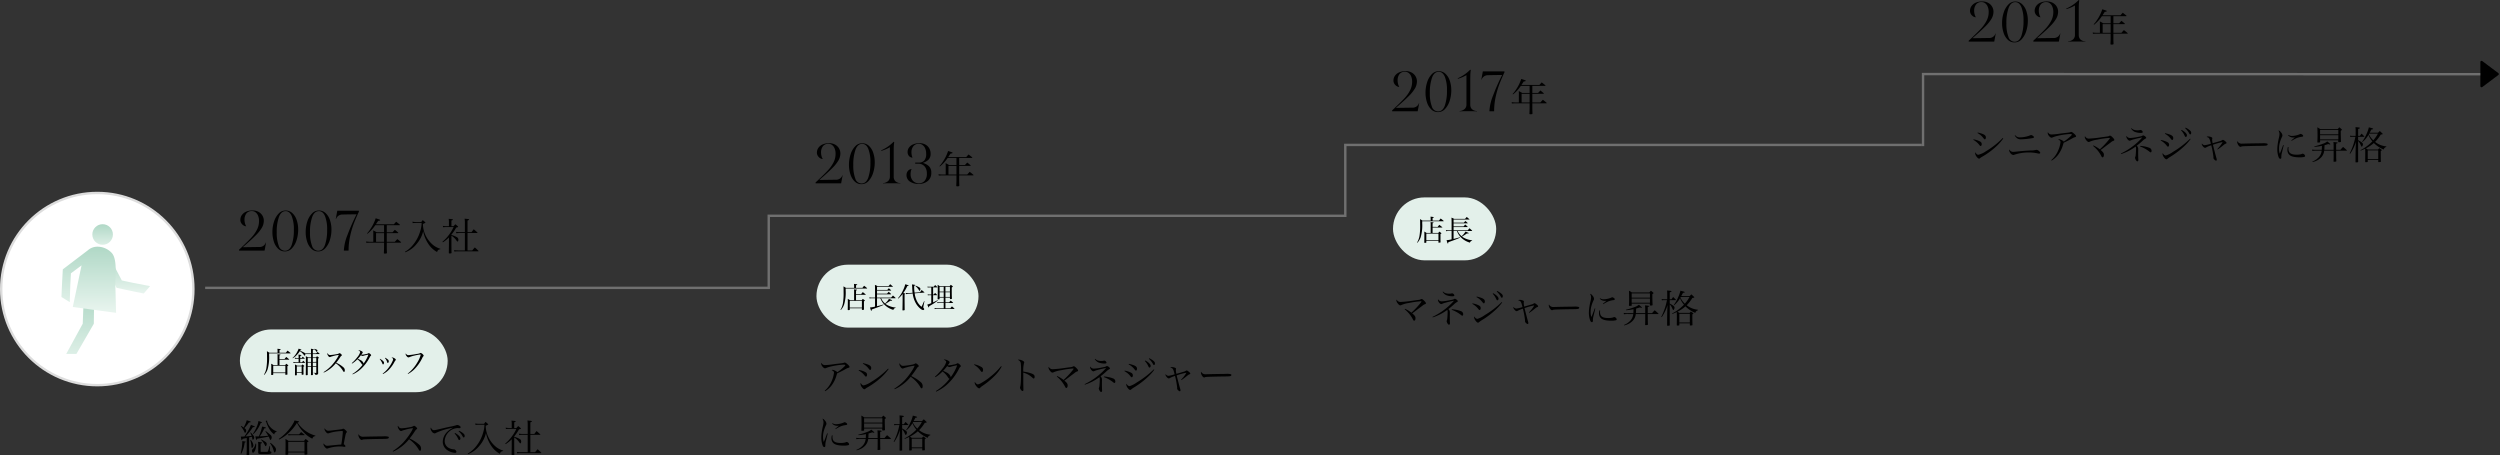 <svg xmlns="http://www.w3.org/2000/svg" xmlns:xlink="http://www.w3.org/1999/xlink" width="1040.667" height="189.528" viewBox="0 0 1040.667 189.528">
  <rect x="0" y="0" width="1040.667" height="189.528" fill="#333333" stroke="none"/>
  <defs>
    <linearGradient id="linear-gradient" x1="0.5" x2="0.5" y2="1" gradientUnits="objectBoundingBox">
      <stop offset="0" stop-color="#b0d8c6"/>
      <stop offset="1" stop-color="#e9f5ef"/>
    </linearGradient>
    <linearGradient id="linear-gradient-2" y2="1.278" xlink:href="#linear-gradient"/>
    <linearGradient id="linear-gradient-5" y2="1.262" xlink:href="#linear-gradient"/>
  </defs>
  <g id="グループ_280853" data-name="グループ 280853" transform="translate(-279.5 -2420.672)">
    <g id="グループ_280479" data-name="グループ 280479" transform="translate(0 -21)">
      <path id="パス_68916" data-name="パス 68916" d="M3.216,11.488c0,1.248,0,1.552-.064,3.5v.032c0,.144.08.176.384.176.56,0,.7-.048.7-.256V14.88c-.032-1.856-.032-2.368-.032-3.488V7.744q.24-.072,1.152-.288a8.572,8.572,0,0,1,.208.992c.032.176.1.256.192.256.272,0,.56-.464.56-.9,0-.464-.528-1.216-1.488-2.144l-.16.128A9.474,9.474,0,0,1,5.248,7.12c-1.088.112-1.248.128-2.56.224A22.565,22.565,0,0,0,5.76,3.488h.064c.528,0,.72-.064.72-.224,0-.08-.08-.144-.256-.208q-.144-.048-.48-.192c-.192-.08-.48-.192-.848-.336a17.318,17.318,0,0,1-1.44,2.9A21.523,21.523,0,0,1,2.24,7.376c-.384.016-.7.032-.992.032h-.5c.208,1.28.256,1.456.4,1.456.128,0,.208-.16.3-.512.752-.144,1.008-.192,1.76-.368ZM10.992,5.28A17.008,17.008,0,0,1,12.16,7.056c-1.312.128-2.256.192-3.52.256a16.425,16.425,0,0,0,1.856-3.3c.5-.032.688-.112.688-.256s-.208-.224-1.568-.528a18.992,18.992,0,0,1-1.376,4.1c-.224.016-.352.016-.544.016-.3,0-.48,0-.9-.032.32,1.44.32,1.44.448,1.44.112,0,.224-.16.3-.448.544-.1.544-.1.96-.176L10.864,7.7c.64-.128.9-.176,1.472-.3A7.24,7.24,0,0,1,12.8,8.464c.064.224.144.32.272.32.256,0,.528-.528.528-1.056a1.221,1.221,0,0,0-.464-.96A22.387,22.387,0,0,0,11.152,5.12ZM.752,3.12a10.062,10.062,0,0,1,1.52,2.416c.08.224.16.3.256.3.224,0,.464-.464.464-.88,0-.384-.192-.672-.768-1.1a15.7,15.7,0,0,0,1.9-2.336c.5,0,.72-.08.72-.24,0-.128-.128-.192-1.632-.672a13.164,13.164,0,0,1-1.3,3.024A9.389,9.389,0,0,0,.864,2.944Zm.16,11.44A12.684,12.684,0,0,0,2.336,9.9c.352-.128.448-.176.448-.272,0-.144-.032-.16-1.44-.336a20.117,20.117,0,0,1-.672,5.152ZM9.168,8.768a7.53,7.53,0,0,1,1.632,2.3c.1.24.176.32.288.32.208,0,.448-.512.448-.96A.983.983,0,0,0,11.1,9.7,13.448,13.448,0,0,0,9.3,8.608ZM6.832,10.336a3.631,3.631,0,0,1-.976,2.144c-.432.416-.448.448-.448.784,0,.544.16.88.432.88.208,0,.48-.288.736-.768a6.163,6.163,0,0,0,.544-3.008Zm6.08-.16a9.3,9.3,0,0,1,1.536,3.216c.144.56.16.592.336.592a.378.378,0,0,0,.256-.112,1.929,1.929,0,0,0,.352-1.1c0-.672-.752-1.584-2.272-2.768ZM4.688,8.848a12.208,12.208,0,0,1,.48,2.752c.016.368.08.528.208.528.272,0,.608-.624.608-1.136a4.425,4.425,0,0,0-1.12-2.224ZM8,12.272l-.016,1.6c.016.8.048.816,2.544.816a13.794,13.794,0,0,0,2.48-.128c.32-.1.48-.272.48-.544a.343.343,0,0,0-.288-.352c-.352-.112-.384-.144-.384-.448v-.08l.1-1.744-.24-.016a13.246,13.246,0,0,1-.64,2.16c-.144.24-.144.24-1.552.24-1.36,0-1.36,0-1.44-.064-.048-.032-.064-.1-.064-.224V10.32c.416-.1.592-.192.592-.32,0-.144-.176-.208-.832-.288C8.56,9.7,8.288,9.648,7.92,9.6A11.783,11.783,0,0,1,8,11.12ZM11.04.9a1.838,1.838,0,0,1,.368.7,13.2,13.2,0,0,0,1.28,2.752,7.222,7.222,0,0,0,1.968,2.16,1.248,1.248,0,0,1,.976-1.088V5.2a6.256,6.256,0,0,1-2.96-2.176A4.993,4.993,0,0,1,11.68.944.721.721,0,0,1,11.712.72ZM6.016,6.368A13.311,13.311,0,0,0,9.008,1.792c.448-.08.528-.112.528-.224,0-.144-.176-.224-1.44-.656a9.428,9.428,0,0,1-.56,2.032A17.376,17.376,0,0,1,5.84,6.16ZM16.7,8.624A16.115,16.115,0,0,0,20.5,6.032,18.889,18.889,0,0,0,24.112,1.7a15.505,15.505,0,0,0,2.864,3.968A11.725,11.725,0,0,0,30.5,8.272c.336-.752.592-.976,1.264-1.056l.032-.224a12.343,12.343,0,0,1-4.144-1.984,11.628,11.628,0,0,1-3.3-3.472c.432-.08.624-.176.624-.3,0-.144-.192-.208-1.072-.384-.176-.032-.448-.1-.816-.16a5.215,5.215,0,0,1-.288.784,16.627,16.627,0,0,1-1.76,2.64,19.936,19.936,0,0,1-4.512,4.272Zm3.888-1.68a6.03,6.03,0,0,1,1.056-.1H27.1c.176,0,.208-.016.208-.08,0-.048-.048-.112-.128-.192-.576-.48-.768-.608-1.344-1.056-.368.416-.48.56-.848.96H21.648a7.147,7.147,0,0,1-1.184-.128Zm-.112,7.072h6.768v.752q0,.192.24.192a4.019,4.019,0,0,0,.816-.112c.112-.032.144-.08.144-.208v-.064c-.064-2.48-.064-2.48-.064-4.816.384-.128.528-.24.528-.336,0-.064-.032-.112-.16-.224-.432-.368-.576-.48-1.024-.816a9.77,9.77,0,0,0-.656.816H20.608a10.981,10.981,0,0,0-1.28-.816c.032.608.048,1.2.048,2.464,0,.656-.016,1.44-.048,3.936,0,.176.048.224.224.224a3.38,3.38,0,0,0,.832-.1c.08-.032.1-.08.1-.224Zm0-4.448h6.768v4.08H20.48Zm15.168-5.6a.6.6,0,0,0-.08.272,2.191,2.191,0,0,0,.4.976q.576.864,1.056.864a.932.932,0,0,0,.3-.048,18.5,18.5,0,0,1,3.3-.752c.656-.08,1.872-.192,2.144-.192.336,0,.448.064.448.288,0,.208-.144,1.76-.224,2.416-.176,1.5-.272,2.16-.432,2.928-1.328.08-1.344.08-2.736.224-.992.1-1.744.176-2.272.224-.288.032-.672.064-.832.064-.576,0-.976-.272-1.488-.976a.652.652,0,0,0-.08.288c0,.656.96,1.872,1.488,1.872a.854.854,0,0,0,.32-.08,15.658,15.658,0,0,1,5.152-.816,7.612,7.612,0,0,1,1.408.112,2.219,2.219,0,0,0,.416.048c.224,0,.352-.1.352-.256,0-.224-.128-.4-.56-.768-.032-.016-.08-.064-.144-.112.8-4.24.864-4.5,1.152-4.784.112-.112.16-.176.16-.288q0-.264-.576-.768a2.1,2.1,0,0,0-.928-.592.878.878,0,0,0-.3.1c-.368.16-.368.16-4.736.672a7.928,7.928,0,0,1-1.12.08A1.373,1.373,0,0,1,36.32,4.7,2.316,2.316,0,0,1,35.648,3.968Zm14.16,2.464c-.112.112-.128.144-.128.368a2.875,2.875,0,0,0,.608,1.472q.408.528.768.528a1.276,1.276,0,0,0,.24-.048c.256-.144.4-.16,1.152-.208.56-.032,4.224-.128,5.712-.144,3.024-.032,3.408-.048,3.84-.192a.47.47,0,0,0,.368-.432.333.333,0,0,0-.224-.32,6.348,6.348,0,0,0-2.08-.144c-.528,0-5.616.08-6.24.1-1.792.048-1.792.048-1.968.048A2.135,2.135,0,0,1,50.3,7.072,1.435,1.435,0,0,1,49.808,6.432Zm14.3,7.248a14.21,14.21,0,0,0,2.8-1.568,17.4,17.4,0,0,0,3.872-3.6,13.715,13.715,0,0,1,3.808,3.92,4.761,4.761,0,0,0,.384.64.5.5,0,0,0,.368.256c.272,0,.432-.32.432-.832a2.121,2.121,0,0,0-.608-1.584,15.749,15.749,0,0,0-4.144-2.7c1.248-1.632,1.248-1.632,2.016-2.784.576-.864.576-.864.912-1.088a.372.372,0,0,0,.208-.3c0-.3-.912-1.12-1.248-1.12a.636.636,0,0,0-.368.144,4.148,4.148,0,0,1-1.5.448,25.44,25.44,0,0,1-3.36.448c-.7,0-1.04-.24-1.5-1.072a.638.638,0,0,0-.112.32,1.976,1.976,0,0,0,.336.96c.352.624.688.912,1.04.912a.747.747,0,0,0,.272-.048,8.353,8.353,0,0,1,1.344-.432,17.079,17.079,0,0,1,3.376-.7,10.747,10.747,0,0,1-1.088,2.064,28.452,28.452,0,0,1-3.056,3.984,23.123,23.123,0,0,1-4.3,3.5ZM79.9,3.632a.694.694,0,0,0-.176.432,2.285,2.285,0,0,0,.416,1.072,1.766,1.766,0,0,0,1.232.944,1.054,1.054,0,0,0,.64-.224,27.054,27.054,0,0,1,7.152-2.144,8.293,8.293,0,0,0-2.608,1.84,5.929,5.929,0,0,0-1.744,3.9,4.249,4.249,0,0,0,1.856,3.584,6.608,6.608,0,0,0,3.264,1.152c.336,0,.576-.192.576-.448a1.31,1.31,0,0,0-.48-.768.8.8,0,0,0-.672-.256,4.835,4.835,0,0,1-1.616-.384,3.247,3.247,0,0,1-2.128-3.12,5.676,5.676,0,0,1,5.376-5.344,2.188,2.188,0,0,1,.448.032,2.265,2.265,0,0,0,.3.016c.3,0,.5-.16.5-.4,0-.208-.144-.416-.464-.608a2.137,2.137,0,0,0-.864-.336,2.016,2.016,0,0,0-.56.128,17.525,17.525,0,0,1-2.16.528c-1.1.208-2.016.416-2.592.56-3.6.864-4,.944-4.448.944a.907.907,0,0,1-.72-.272A1.742,1.742,0,0,1,79.9,3.632Zm9.824,2.48a7.675,7.675,0,0,1,1.232,1.7c.5,1.04.5,1.04.7,1.04.272,0,.5-.288.5-.672s-.224-.752-.8-1.28A8.16,8.16,0,0,0,89.936,5.9Zm1.68-.912a7.637,7.637,0,0,1,1.76,2.272c.128.224.224.3.368.3.24,0,.4-.272.4-.656,0-.432-.208-.768-.816-1.232a7.781,7.781,0,0,0-1.536-.912Zm7.024-2.656c.992-.08,1.088-.08,1.3-.08h2.432a12.519,12.519,0,0,1-.672,3.7,15.651,15.651,0,0,1-2.912,5.424,11.684,11.684,0,0,1-3.376,2.9l.128.224a11.093,11.093,0,0,0,4.736-3.472A12.441,12.441,0,0,0,102.8,5.888a14.124,14.124,0,0,0,2.144,5.3,10.141,10.141,0,0,0,3.648,3.392c.24-.784.5-.992,1.344-1.168l.016-.176a8.8,8.8,0,0,1-2.88-1.456A11.937,11.937,0,0,1,103.6,7.2a11.5,11.5,0,0,1-.912-4.3c.976-.432,1.056-.464,1.056-.592,0-.032-.048-.1-.176-.208-.4-.352-.528-.464-.944-.816-.288.352-.368.464-.624.816H99.792a7.58,7.58,0,0,1-1.456-.16ZM114.56,7.328A17.786,17.786,0,0,0,116.544,4.4c.72-.16.8-.192.8-.32,0-.048-.032-.1-.176-.256-.384-.336-.512-.448-.944-.8-.336.336-.448.432-.768.8h-.9V1.472c.48-.16.608-.24.608-.368,0-.16-.208-.208-.976-.272-.176-.016-.448-.048-.8-.08a5.425,5.425,0,0,1,.128,1.392v1.68h-1.28a5.981,5.981,0,0,1-1.248-.144l.112.592a8.452,8.452,0,0,1,1.136-.08h3.216a16.5,16.5,0,0,1-1.968,3.28,15.121,15.121,0,0,1-2.672,2.832l.176.24a13.363,13.363,0,0,0,2.528-2.032V11.3c-.032,2.3-.048,3.536-.048,3.712.048.128.112.16.352.16h.208c.4,0,.528-.064.576-.272-.032-.752-.032-.752-.048-3.68V7.776A7.047,7.047,0,0,1,116.528,9.6c.288.432.3.448.4.528a1.024,1.024,0,0,0,.176.1c.192,0,.352-.368.352-.768a1.193,1.193,0,0,0-.736-1.12,8.67,8.67,0,0,0-2.16-.848Zm5.6-.656V13.92h-2.832a11.478,11.478,0,0,1-1.664-.128l.144.608a7.722,7.722,0,0,1,1.52-.112H125.7c.08,0,.16-.048.16-.112a.208.208,0,0,0-.08-.112,19.963,19.963,0,0,0-1.488-1.392c-.5.544-.64.72-1.072,1.248h-1.952V6.672h4a.158.158,0,0,0,.16-.128.275.275,0,0,0-.064-.112c-.64-.592-.848-.768-1.52-1.328l-.928,1.2h-1.648V1.488c.464-.176.64-.288.64-.416,0-.144-.192-.208-1.024-.288-.16-.016-.5-.048-.832-.1a13.34,13.34,0,0,1,.112,2V6.3h-2.272a6.738,6.738,0,0,1-1.408-.128l.128.608a10.017,10.017,0,0,1,1.28-.112Z" transform="translate(379 2616)"/>
      <g id="グループ_280473" data-name="グループ 280473" transform="translate(-11 20)">
        <rect id="長方形_45199" data-name="長方形 45199" width="86.492" height="26.112" rx="13.056" transform="translate(390.36 2558.812)" fill="#e3f0ea"/>
        <path id="パス_68917" data-name="パス 68917" d="M6.84-5.88V-7.392c.288-.1.408-.168.408-.252,0-.108-.2-.144-1.272-.228a4.86,4.86,0,0,1,.06,1V-3.36h-1.7a6.176,6.176,0,0,0-.948-.564c.024.468.036.756.036,1.1C3.42-2.376,3.4,0,3.384.54V.6c0,.12.072.168.24.168A2.534,2.534,0,0,0,3.936.744c.24-.024.288-.06.3-.192V0h5.04V.552c0,.1.048.132.156.132A3.614,3.614,0,0,0,10.08.612c.048-.024.072-.072.072-.168-.024-.888-.024-1.1-.024-2.124V-2.9c.276-.132.384-.216.384-.3,0-.048-.036-.1-.132-.18-.3-.228-.4-.3-.732-.54-.192.24-.24.312-.432.564H6.84V-5.6h3.948q.108,0,.108-.072a.209.209,0,0,0-.036-.084c-.516-.444-.672-.564-1.212-.984-.3.36-.4.468-.7.864Zm-2.6,2.8h5.04V-.276H4.236ZM6.84-8.5V-9.588c.336-.072.516-.168.516-.264s-.276-.18-1.368-.3c.012.18.024.312.024.4.012.216.024.372.024.444V-8.5H2.616A8.393,8.393,0,0,0,1.608-9.12c.036.636.048,1.1.048,2.292a25.712,25.712,0,0,1-.264,4.656A7.7,7.7,0,0,1,.36.648L.5.732a6.569,6.569,0,0,0,1.4-2.352,17.83,17.83,0,0,0,.624-5.82v-.78h8.832c.072,0,.1-.024.1-.072,0-.012-.012-.048-.024-.1-.516-.444-.684-.576-1.236-.984-.3.372-.4.48-.684.876ZM18.6-2.556h1.38c-.012,2.064-.012,2.064-.036,3.2,0,.144.06.192.216.192.48,0,.6-.048.6-.24-.024-1.116-.024-1.116-.024-2.712v-.444h1.416v2.34c0,.1-.036.132-.132.132h-.06c-.276-.012-.276-.012-.948-.06v.12a1.073,1.073,0,0,1,.576.252c.144.12.18.228.192.54C22.752.648,22.944.5,22.944-.06,22.92-1,22.908-1.4,22.908-1.824V-6.036c.18-.168.276-.264.276-.264a.236.236,0,0,0,.048-.1c0-.048-.024-.084-.108-.168-.252-.192-.348-.264-.66-.468a5.083,5.083,0,0,0-.4.468H20.724V-7.932h2.7q.144,0,.144-.072c0-.024-.012-.048-.048-.084-.348-.336-.456-.432-.828-.744a7.122,7.122,0,0,0-.588.624h-1.38c0-.648,0-.684.012-1.356.372-.192.384-.2.384-.264,0-.12-.132-.156-1.2-.336.036.42.036.42.048,1.956h-2.46c-.084-.156-.168-.228-.468-.384A14.754,14.754,0,0,0,15.4-9.336l.072-.156c.372-.072.468-.12.468-.216s-.12-.156-.612-.312c-.12-.036-.288-.1-.528-.168a7.078,7.078,0,0,1-.564,1.3,8.856,8.856,0,0,1-1.968,2.568l.084.132a7.769,7.769,0,0,0,1.8-1.488A8.02,8.02,0,0,0,15.3-9.168a7.043,7.043,0,0,1,1.716,1.62c.192.24.216.264.324.264.156,0,.252-.192.252-.528v-.12h2.376c0,.36,0,.732.012,1.368H18.708a6.043,6.043,0,0,0-.912-.492c.024.42.036.636.036,1.02,0,1.968-.024,5.82-.048,6.72V.708c0,.1.084.156.216.156h.024c.024,0,.072-.012.144-.012.312,0,.432-.06.432-.228Zm3.552-.276H20.724V-4.4h1.428Zm0-1.848H20.724V-6.288h1.428ZM19.98-2.832H18.6V-4.4h1.38Zm0-1.848H18.6V-6.288h1.38ZM14.8-4.56H13.512a4.606,4.606,0,0,1-.924-.12l.1.468a4.506,4.506,0,0,1,.684-.072h4.044c.072,0,.12-.024.12-.06A.11.11,0,0,0,17.5-4.4c-.324-.336-.42-.432-.756-.756-.252.288-.252.288-.528.6H15.48V-6.012h1.74c.072,0,.132-.036.132-.072a.342.342,0,0,0-.048-.1c-.348-.3-.456-.4-.8-.684l-.432.576H15.48v-.864c.384-.1.48-.144.48-.24,0-.156-.18-.2-1.224-.336.012.144.012.252.024.324.024.264.036.444.036.5v.612h-.72a6,6,0,0,1-.852-.132l.072.456a6.164,6.164,0,0,1,.78-.048h.72ZM13.308-2.52c0,1.5-.012,2.712-.024,3.264V.768c0,.108.084.156.24.156.4,0,.54-.06.54-.24V-.144h2V.48c0,.144.06.192.216.192.456,0,.576-.048.576-.24-.024-.984-.024-.984-.048-3.108.3-.168.36-.2.36-.276,0-.048-.036-.084-.12-.168a7.047,7.047,0,0,0-.648-.492c-.2.216-.264.288-.444.5H14.208a7.72,7.72,0,0,0-.924-.5c0,.168.012.288.012.36Zm.756-.312h2V-.42h-2ZM21.192-10a2.771,2.771,0,0,1,.936.936c.108.168.168.228.228.228.144,0,.276-.276.276-.564,0-.216-.108-.312-.5-.468-.276-.1-.492-.156-.876-.252ZM25.284-.24a10.658,10.658,0,0,0,2.1-1.176,13.048,13.048,0,0,0,2.9-2.7,10.287,10.287,0,0,1,2.856,2.94,3.569,3.569,0,0,0,.288.48.378.378,0,0,0,.276.192c.2,0,.324-.24.324-.624a1.591,1.591,0,0,0-.456-1.188,11.812,11.812,0,0,0-3.108-2.028c.936-1.224.936-1.224,1.512-2.088.432-.648.432-.648.684-.816a.279.279,0,0,0,.156-.228c0-.228-.684-.84-.936-.84a.477.477,0,0,0-.276.108,3.111,3.111,0,0,1-1.128.336,19.08,19.08,0,0,1-2.52.336c-.528,0-.78-.18-1.128-.8a.478.478,0,0,0-.084.24A1.482,1.482,0,0,0,27-7.38c.264.468.516.684.78.684a.561.561,0,0,0,.2-.036,6.265,6.265,0,0,1,1.008-.324,12.809,12.809,0,0,1,2.532-.528,8.06,8.06,0,0,1-.816,1.548,21.339,21.339,0,0,1-2.292,2.988A17.342,17.342,0,0,1,25.188-.42ZM37.3.516a12.893,12.893,0,0,0,3.072-1.932,16.952,16.952,0,0,0,4.056-5.232,1.6,1.6,0,0,1,.4-.552c.12-.1.168-.156.168-.24a.869.869,0,0,0-.324-.492c-.312-.288-.516-.408-.672-.408a.4.4,0,0,0-.192.06,2.024,2.024,0,0,1-.948.324,9.082,9.082,0,0,1-1.6.264,1.192,1.192,0,0,1-.336-.048c.456-.576.564-.756.564-.924s-.156-.324-.492-.5a2.619,2.619,0,0,0-1.068-.348.592.592,0,0,0-.264.06c.564.252.768.444.768.72A5.644,5.644,0,0,1,39.24-6.648a15.365,15.365,0,0,1-2.316,2.484l.132.18a11.121,11.121,0,0,0,2.22-1.788,6.709,6.709,0,0,1,1.668,1.788c.252.384.324.444.516.48a14.374,14.374,0,0,1-2.016,2.172A15.5,15.5,0,0,1,37.2.336Zm6.552-8.208a14.771,14.771,0,0,1-2.04,3.744,1.1,1.1,0,0,0-.156-.54,2.519,2.519,0,0,0-1.044-.936,7.848,7.848,0,0,0-1.152-.54,14.346,14.346,0,0,0,1.272-1.512,1.23,1.23,0,0,0,.72.324.952.952,0,0,0,.372-.084,11.241,11.241,0,0,1,1.1-.288A5.665,5.665,0,0,1,43.848-7.692Zm4.716,1.836a6.748,6.748,0,0,1,1.1,1.884c.108.252.18.336.3.336.192,0,.384-.336.384-.7,0-.456-.468-.912-1.668-1.644Zm2.16-.42a4.08,4.08,0,0,1,.924,1.668c.084.276.156.372.288.372.192,0,.4-.372.4-.732a.935.935,0,0,0-.444-.744,4.74,4.74,0,0,0-1.056-.7ZM49.92.372a9.176,9.176,0,0,0,3.1-2.52,13.938,13.938,0,0,0,1.656-2.484,5.115,5.115,0,0,1,.42-.648c.144-.144.168-.18.168-.3,0-.18-.132-.336-.456-.552A2.007,2.007,0,0,0,53.8-6.516a.434.434,0,0,0-.288.108c.5.228.624.36.624.636a2.007,2.007,0,0,1-.228.756,13.611,13.611,0,0,1-2.316,3.564A10.889,10.889,0,0,1,49.8.192ZM60.336.348A12.7,12.7,0,0,0,62.808-1.44,17.464,17.464,0,0,0,66.276-6.3a2.091,2.091,0,0,1,.408-.66c.144-.156.168-.2.168-.324,0-.144-.12-.324-.372-.576a1.828,1.828,0,0,0-.876-.552c-.1,0-.1,0-.24.084a4.021,4.021,0,0,1-1.392.336,30.883,30.883,0,0,1-3.408.492,1.143,1.143,0,0,1-1.128-.7.414.414,0,0,0-.084.252,1.36,1.36,0,0,0,.312.744c.288.408.612.648.852.648a1.072,1.072,0,0,0,.444-.12,13.191,13.191,0,0,1,2.2-.672,19.333,19.333,0,0,1,2.22-.408c.18,0,.24.036.24.156a11.669,11.669,0,0,1-1.428,3.2A16.374,16.374,0,0,1,60.228.2Z" transform="translate(400 2577)"/>
      </g>
      <g id="グループ_280474" data-name="グループ 280474" transform="translate(208 -7)">
        <rect id="長方形_45199-2" data-name="長方形 45199" width="67.46" height="26.196" rx="13.098" transform="translate(411.36 2558.848)" fill="#e3f0ea"/>
        <path id="パス_68918" data-name="パス 68918" d="M6.84-5.88V-7.392c.288-.1.408-.168.408-.252,0-.108-.2-.144-1.272-.228a4.86,4.86,0,0,1,.06,1V-3.36h-1.7a6.176,6.176,0,0,0-.948-.564c.024.468.036.756.036,1.1C3.42-2.376,3.4,0,3.384.54V.6c0,.12.072.168.24.168A2.534,2.534,0,0,0,3.936.744c.24-.024.288-.06.3-.192V0h5.04V.552c0,.1.048.132.156.132A3.614,3.614,0,0,0,10.08.612c.048-.024.072-.072.072-.168-.024-.888-.024-1.1-.024-2.124V-2.9c.276-.132.384-.216.384-.3,0-.048-.036-.1-.132-.18-.3-.228-.4-.3-.732-.54-.192.24-.24.312-.432.564H6.84V-5.6h3.948q.108,0,.108-.072a.209.209,0,0,0-.036-.084c-.516-.444-.672-.564-1.212-.984-.3.36-.4.468-.7.864Zm-2.6,2.8h5.04V-.276H4.236ZM6.84-8.5V-9.588c.336-.072.516-.168.516-.264s-.276-.18-1.368-.3c.012.18.024.312.024.4.012.216.024.372.024.444V-8.5H2.616A8.393,8.393,0,0,0,1.608-9.12c.036.636.048,1.1.048,2.292a25.712,25.712,0,0,1-.264,4.656A7.7,7.7,0,0,1,.36.648L.5.732a6.569,6.569,0,0,0,1.4-2.352,17.83,17.83,0,0,0,.624-5.82v-.78h8.832c.072,0,.1-.024.1-.072,0-.012-.012-.048-.024-.1-.516-.444-.684-.576-1.236-.984-.3.372-.4.48-.684.876Zm16.4,4.32c.024,0,.072-.072.072-.1A.091.091,0,0,0,23.3-4.32c-.456-.444-.612-.576-1.092-1-.324.384-.42.5-.768.864H15.576V-5.808H21.36c.048,0,.1-.036.1-.072a.1.1,0,0,0-.036-.072c-.432-.42-.564-.54-1-.924-.276.324-.372.432-.684.792H15.576V-7.356H21.36a.106.106,0,0,0,.108-.084.11.11,0,0,0-.036-.06,7.634,7.634,0,0,0-.96-.84l-.624.708H15.576V-8.94h6.516a.093.093,0,0,0,.1-.084c0-.012-.012-.024-.024-.048-.492-.42-.636-.552-1.116-.948-.276.324-.276.324-.7.8h-4.56A5.341,5.341,0,0,0,14.7-9.732c.036.744.048,1.308.048,2.016v3.264H13.32a4.018,4.018,0,0,1-.948-.12l.108.492a4.866,4.866,0,0,1,.828-.1h1.44V-.7A9.724,9.724,0,0,1,12.66-.36c.084.276.144.492.18.636A3.307,3.307,0,0,0,13.056.9a.237.237,0,0,0,.168.144c.1,0,.144-.168.18-.564,2.472-.864,3.468-1.248,4.872-1.872l-.06-.18c-1.032.312-1.488.432-2.64.7v-3.3h1.4a7.616,7.616,0,0,0,1.26,2.22A8.612,8.612,0,0,0,22.38.672,1.218,1.218,0,0,1,22.74.1a1,1,0,0,1,.564-.24v-.18a8.632,8.632,0,0,1-3.084-.84A5.52,5.52,0,0,1,19.1-1.848c.7-.42,1-.6,1.236-.768.66-.444.66-.444.792-.528.168.012.324.012.444.012.168,0,.3-.06.3-.132s-.072-.12-.168-.168c-.012,0-.276-.12-.636-.288-.108-.048-.3-.12-.528-.216A7.576,7.576,0,0,1,18.912-2,6,6,0,0,1,17.28-4.176Zm1.176.132a10.486,10.486,0,0,0,1.812-1.932v2.748C26.184.024,26.184.024,26.16.7c0,.132.06.18.216.18.06,0,.3-.024.384-.036.264-.048.3-.072.324-.192l-.036-3.924V-5.844c.2-.06.3-.132.3-.2,0-.108-.084-.132-.852-.288a17.747,17.747,0,0,0,1.692-2.928c.42-.036.54-.072.54-.18s0-.12-1.392-.576a12.663,12.663,0,0,1-1,2.652,12.4,12.4,0,0,1-2.064,3.192Zm6.792-2.472a14.722,14.722,0,0,1-.168-2.292V-9.36c.348-.12.444-.18.444-.264,0-.12-.264-.18-1.368-.312.06.456.072.612.108,1.284a21.4,21.4,0,0,0,.156,2.2l-1.32.1c-.168.012-.528.024-.732.024a7.066,7.066,0,0,1-.792-.048l.144.5a9.174,9.174,0,0,1,1.38-.18l1.368-.108A10.623,10.623,0,0,0,32.1-1.5C32.976-.252,34.14.732,34.752.732A.434.434,0,0,0,35.22.36a.585.585,0,0,0-.156-.336c-.18-.24-.228-.336-.228-.432l.036-.312.444-2.22L35.184-3c-.732,1.68-.732,1.68-1.08,2.388A7.222,7.222,0,0,1,31.98-3.456a9.709,9.709,0,0,1-.732-2.772l3.864-.3c.144-.012.192-.036.192-.1a.2.2,0,0,0-.084-.108c-.456-.384-.612-.5-1.092-.876-.276.4-.36.528-.636.936Zm.348-2.736A6.3,6.3,0,0,1,33.084-7.44c.072.132.12.18.192.18.18,0,.36-.384.36-.756,0-.312-.108-.468-.444-.672a7.9,7.9,0,0,0-1.512-.72Zm12.5,4.8h1.872v.48c.024.132.048.156.156.156a2.815,2.815,0,0,0,.552-.072c.084-.036.108-.084.12-.192-.06-1.044-.072-1.848-.072-3.264V-8.652c.24-.168.372-.264.4-.276a.37.37,0,0,0,.06-.12c0-.048-.036-.1-.132-.168-.288-.24-.384-.312-.72-.564a6.857,6.857,0,0,0-.468.564H41.676a8.026,8.026,0,0,0-.888-.564,15.811,15.811,0,0,1,.072,2.088c0,1.716-.024,2.712-.072,3.792,0,.168.072.192.468.192.264,0,.336-.048.36-.2v-.54h1.716v1.968H41.616a3.591,3.591,0,0,1-1.008-.1l.1.42c.6-.036.708-.048.924-.048h1.7V0H40.56a4.287,4.287,0,0,1-1.044-.12L39.6.324c.552-.036.744-.048.948-.048h7.128c.108,0,.144-.012.144-.072a.336.336,0,0,0-.06-.1C47.34-.3,47.208-.42,46.752-.8c-.288.336-.384.444-.672.8H44.064V-2.208h3.048c.084,0,.144-.036.144-.072a.1.1,0,0,0-.048-.084c-.42-.372-.552-.492-.984-.84-.276.3-.348.4-.624.72H44.064Zm0-2.5V-8.94h1.872v1.992Zm0,.276h1.872v1.944H44.064Zm-.732,1.944H41.616V-6.672h1.716Zm0-2.22H41.616V-8.94h1.716Zm-4.4-1.74H40.56c.084,0,.132-.024.132-.072a.272.272,0,0,0-.06-.12c-.372-.348-.48-.456-.864-.78-.264.312-.336.408-.6.7H37.476a3.376,3.376,0,0,1-.9-.084l.084.42a4.321,4.321,0,0,1,.792-.06h.7v2.976h-.684a4.384,4.384,0,0,1-.816-.1l.084.42a6.438,6.438,0,0,1,.708-.048h.708v3.312c-.66.276-1.056.408-1.656.6.408.948.528,1.176.636,1.176.084,0,.132-.144.156-.528a23.847,23.847,0,0,0,3.6-2.34l-.1-.168a20.677,20.677,0,0,1-1.86.924V-5.436h1.524c.084,0,.132-.036.132-.084,0-.024-.012-.048-.048-.084a9.9,9.9,0,0,0-.8-.78c-.24.288-.312.384-.552.672h-.252Z" transform="translate(421 2577)"/>
      </g>
      <g id="グループ_280475" data-name="グループ 280475" transform="translate(448 -35)">
        <rect id="長方形_45199-3" data-name="長方形 45199" width="42.956" height="26.196" rx="13.098" transform="translate(411.36 2558.848)" fill="#e3f0ea"/>
        <path id="パス_68919" data-name="パス 68919" d="M6.84-5.88V-7.392c.288-.1.408-.168.408-.252,0-.108-.2-.144-1.272-.228a4.86,4.86,0,0,1,.06,1V-3.36h-1.7a6.176,6.176,0,0,0-.948-.564c.024.468.036.756.036,1.1C3.42-2.376,3.4,0,3.384.54V.6c0,.12.072.168.24.168A2.534,2.534,0,0,0,3.936.744c.24-.024.288-.06.3-.192V0h5.04V.552c0,.1.048.132.156.132A3.614,3.614,0,0,0,10.08.612c.048-.024.072-.072.072-.168-.024-.888-.024-1.1-.024-2.124V-2.9c.276-.132.384-.216.384-.3,0-.048-.036-.1-.132-.18-.3-.228-.4-.3-.732-.54-.192.24-.24.312-.432.564H6.84V-5.6h3.948q.108,0,.108-.072a.209.209,0,0,0-.036-.084c-.516-.444-.672-.564-1.212-.984-.3.36-.4.468-.7.864Zm-2.6,2.8h5.04V-.276H4.236ZM6.84-8.5V-9.588c.336-.072.516-.168.516-.264s-.276-.18-1.368-.3c.012.18.024.312.024.4.012.216.024.372.024.444V-8.5H2.616A8.393,8.393,0,0,0,1.608-9.12c.036.636.048,1.1.048,2.292a25.712,25.712,0,0,1-.264,4.656A7.7,7.7,0,0,1,.36.648L.5.732a6.569,6.569,0,0,0,1.4-2.352,17.83,17.83,0,0,0,.624-5.82v-.78h8.832c.072,0,.1-.024.1-.072,0-.012-.012-.048-.024-.1-.516-.444-.684-.576-1.236-.984-.3.372-.4.48-.684.876Zm16.4,4.32c.024,0,.072-.072.072-.1A.091.091,0,0,0,23.3-4.32c-.456-.444-.612-.576-1.092-1-.324.384-.42.5-.768.864H15.576V-5.808H21.36c.048,0,.1-.036.1-.072a.1.1,0,0,0-.036-.072c-.432-.42-.564-.54-1-.924-.276.324-.372.432-.684.792H15.576V-7.356H21.36a.106.106,0,0,0,.108-.084.11.11,0,0,0-.036-.06,7.634,7.634,0,0,0-.96-.84l-.624.708H15.576V-8.94h6.516a.093.093,0,0,0,.1-.084c0-.012-.012-.024-.024-.048-.492-.42-.636-.552-1.116-.948-.276.324-.276.324-.7.8h-4.56A5.341,5.341,0,0,0,14.7-9.732c.036.744.048,1.308.048,2.016v3.264H13.32a4.018,4.018,0,0,1-.948-.12l.108.492a4.866,4.866,0,0,1,.828-.1h1.44V-.7A9.724,9.724,0,0,1,12.66-.36c.084.276.144.492.18.636A3.307,3.307,0,0,0,13.056.9a.237.237,0,0,0,.168.144c.1,0,.144-.168.18-.564,2.472-.864,3.468-1.248,4.872-1.872l-.06-.18c-1.032.312-1.488.432-2.64.7v-3.3h1.4a7.616,7.616,0,0,0,1.26,2.22A8.612,8.612,0,0,0,22.38.672,1.218,1.218,0,0,1,22.74.1a1,1,0,0,1,.564-.24v-.18a8.632,8.632,0,0,1-3.084-.84A5.52,5.52,0,0,1,19.1-1.848c.7-.42,1-.6,1.236-.768.66-.444.66-.444.792-.528.168.012.324.012.444.012.168,0,.3-.06.3-.132s-.072-.12-.168-.168c-.012,0-.276-.12-.636-.288-.108-.048-.3-.12-.528-.216A7.576,7.576,0,0,1,18.912-2,6,6,0,0,1,17.28-4.176Z" transform="translate(421 2577)"/>
      </g>
      <path id="パス_68920" data-name="パス 68920" d="M3.968,14.528a9.9,9.9,0,0,0,2.48-2.144,12.637,12.637,0,0,0,2.3-4.576c.128-.416.144-.448.24-.72C10.72,6.272,11.44,5.9,12.768,5.152a3.686,3.686,0,0,1,.784-.336c.48-.128.576-.192.576-.432,0-.272-.464-.816-1.152-1.344a1.781,1.781,0,0,0-.848-.464.552.552,0,0,0-.208.048c-.336.16-.464.192-2.944.48-.608.064-.96.112-1.1.128a31.793,31.793,0,0,1-3.856.416,1.55,1.55,0,0,1-1.584-.96.739.739,0,0,0-.112.368,2.156,2.156,0,0,0,.3.864c.352.592.928,1.072,1.28,1.072a.949.949,0,0,0,.368-.08A10.758,10.758,0,0,1,5.9,4.352a30.7,30.7,0,0,1,5.52-.88c.752,0,.944.048.944.24,0,.112-.128.288-.5.64A19.508,19.508,0,0,1,9.008,6.64C8.9,6.432,8.736,6.3,8.32,6.08a3.762,3.762,0,0,0-1.232-.464.442.442,0,0,0-.368.16c.64.272.944.592.944,1.024a11.56,11.56,0,0,1-.96,3.488,10.636,10.636,0,0,1-2.9,4.032Zm15.7-11.472a7.388,7.388,0,0,1,2.192,1.776c.688.848.688.848.864.848.24,0,.432-.352.432-.8,0-.944-.816-1.44-3.376-2.048ZM17.92,5.888A7.906,7.906,0,0,1,20.48,8.08c.24.3.336.368.5.368.24,0,.448-.352.448-.768a1.14,1.14,0,0,0-.608-1.056,8.45,8.45,0,0,0-2.8-.944ZM30.176,5.12a34.242,34.242,0,0,1-7.008,5.52A9.926,9.926,0,0,1,20.032,12.1c-.48,0-.864-.32-1.216-1.008a.559.559,0,0,0-.128.384,2.652,2.652,0,0,0,.5,1.28c.464.64.816.944,1.136.944a.538.538,0,0,0,.368-.16,3.568,3.568,0,0,1,.768-.544A31.535,31.535,0,0,0,27.008,9.04,22.034,22.034,0,0,0,30.4,5.3Zm2.736,8.56a14.21,14.21,0,0,0,2.8-1.568,17.4,17.4,0,0,0,3.872-3.6,13.715,13.715,0,0,1,3.808,3.92,4.76,4.76,0,0,0,.384.64.5.5,0,0,0,.368.256c.272,0,.432-.32.432-.832a2.121,2.121,0,0,0-.608-1.584,15.749,15.749,0,0,0-4.144-2.7c1.248-1.632,1.248-1.632,2.016-2.784.576-.864.576-.864.912-1.088a.372.372,0,0,0,.208-.3c0-.3-.912-1.12-1.248-1.12a.636.636,0,0,0-.368.144,4.148,4.148,0,0,1-1.5.448,25.44,25.44,0,0,1-3.36.448c-.7,0-1.04-.24-1.5-1.072a.638.638,0,0,0-.112.32,1.976,1.976,0,0,0,.336.96c.352.624.688.912,1.04.912a.747.747,0,0,0,.272-.048,8.353,8.353,0,0,1,1.344-.432,17.079,17.079,0,0,1,3.376-.7,10.747,10.747,0,0,1-1.088,2.064,28.452,28.452,0,0,1-3.056,3.984,23.123,23.123,0,0,1-4.3,3.5Zm17.3,1.008a17.191,17.191,0,0,0,4.1-2.576,22.6,22.6,0,0,0,5.408-6.976A2.131,2.131,0,0,1,60.24,4.4c.16-.128.224-.208.224-.32a1.159,1.159,0,0,0-.432-.656c-.416-.384-.688-.544-.9-.544a.531.531,0,0,0-.256.08,2.7,2.7,0,0,1-1.264.432,12.11,12.11,0,0,1-2.128.352,1.59,1.59,0,0,1-.448-.064c.608-.768.752-1.008.752-1.232,0-.208-.208-.432-.656-.672a3.492,3.492,0,0,0-1.424-.464.789.789,0,0,0-.352.08c.752.336,1.024.592,1.024.96A7.526,7.526,0,0,1,52.8,5.136a20.487,20.487,0,0,1-3.088,3.312l.176.24A14.828,14.828,0,0,0,52.848,6.3a8.945,8.945,0,0,1,2.224,2.384c.336.512.432.592.688.64a19.166,19.166,0,0,1-2.688,2.9,20.665,20.665,0,0,1-2.992,2.224ZM58.944,3.744a19.7,19.7,0,0,1-2.72,4.992,1.464,1.464,0,0,0-.208-.72,3.359,3.359,0,0,0-1.392-1.248,10.464,10.464,0,0,0-1.536-.72,19.128,19.128,0,0,0,1.7-2.016,1.64,1.64,0,0,0,.96.432,1.269,1.269,0,0,0,.5-.112,14.987,14.987,0,0,1,1.472-.384A7.553,7.553,0,0,1,58.944,3.744Zm7.024-.224a8.291,8.291,0,0,1,2.608,2.352c.432.56.512.64.688.64.272,0,.448-.368.448-.9a1.229,1.229,0,0,0-.544-1.088,9.131,9.131,0,0,0-3.088-1.2ZM77.2,4.1a25.309,25.309,0,0,1-4.3,4.272,23.213,23.213,0,0,1-3.824,2.64,3.976,3.976,0,0,1-1.552.672,1.038,1.038,0,0,1-.64-.336,2.435,2.435,0,0,1-.576-.7.764.764,0,0,0-.08.32c0,.816,1.216,2.352,1.872,2.352.208,0,.3-.08.56-.384.112-.144.192-.208.944-.736a31.635,31.635,0,0,0,4.5-3.648,16.643,16.643,0,0,0,3.36-4.3ZM84.208,1.5a1.64,1.64,0,0,1,1.216,1.424,26.109,26.109,0,0,1,.112,2.752c0,4.08-.1,6.16-.336,6.928a1.208,1.208,0,0,0-.08.448c0,.528.64,1.392,1.024,1.392a.363.363,0,0,0,.288-.144,1.02,1.02,0,0,0,.08-.544c0-.24,0-.512-.016-.848-.032-1.344-.032-1.344-.032-1.824V8.752c0-.48,0-.976-.016-1.984a9.21,9.21,0,0,1,3.76,2.08c.416.384.432.384.592.384.24,0,.384-.272.384-.736,0-.576-.272-.9-.992-1.232a14.465,14.465,0,0,0-3.728-.9,12.106,12.106,0,0,1,.288-3.488c.1-.24.1-.24.1-.352,0-.3-.384-.624-1.056-.88a3.232,3.232,0,0,0-1.184-.272A.644.644,0,0,0,84.208,1.5Zm16.208,6.912a14.411,14.411,0,0,1,1.856,1.824,13.158,13.158,0,0,1,1.552,2.352c.208.448.336.576.56.576.32,0,.544-.432.544-1.056,0-.672-.3-1.1-1.376-2.016.576-.368.864-.592,1.68-1.216.56-.432,1.024-.784,1.36-1.04.624-.448,1.04-.768,1.184-.88a3.275,3.275,0,0,1,.9-.592c.32-.112.32-.112.4-.144a.336.336,0,0,0,.192-.32c0-.208-.208-.512-.672-.992-.528-.544-.848-.768-1.12-.768a.722.722,0,0,0-.4.112,1,1,0,0,1-.512.192c-.144.032-.96.144-2.464.336a48.757,48.757,0,0,1-5.3.576,1.752,1.752,0,0,1-.976-.192,1.95,1.95,0,0,1-.768-.8.789.789,0,0,0-.1.368,2.462,2.462,0,0,0,.56,1.216c.384.528.784.832,1.072.832a1.014,1.014,0,0,0,.448-.128,12,12,0,0,1,3.152-.864,37.994,37.994,0,0,1,4.96-.72c.16,0,.256.048.256.128s-.128.256-.512.752a35.058,35.058,0,0,1-3.664,3.872,14.06,14.06,0,0,0-2.672-1.616Zm15.808-7.248A3.763,3.763,0,0,0,117.632,2.5a7.018,7.018,0,0,0,2.656.5c.56,0,.816-.112.816-.368a1.13,1.13,0,0,0-.912-.864,1.109,1.109,0,0,0-.256.048,4.193,4.193,0,0,1-1.056.112,4.811,4.811,0,0,1-1.472-.224,2.372,2.372,0,0,1-1.008-.672ZM112.1,11.792a20.618,20.618,0,0,0,6.08-3.136,3.344,3.344,0,0,1,.112,1.264c0,.592-.032,1.216-.128,2.256a2.558,2.558,0,0,1-.208.912.592.592,0,0,0-.064.24,2.051,2.051,0,0,0,.3.88c.224.416.448.624.688.624s.384-.208.384-.592a3.368,3.368,0,0,0-.016-.368c-.032-.528-.048-1.744-.048-2.752l.016-.96c0-.768,0-.816-.1-1.072a1.98,1.98,0,0,0-.512-.768,28.811,28.811,0,0,0,2.256-1.872,6.344,6.344,0,0,1,1.392-1.088c.24-.128.288-.192.288-.3,0-.144-.064-.256-.288-.464a1.858,1.858,0,0,0-.928-.56.756.756,0,0,0-.416.16c-.32.176-.352.176-1.632.432a20.78,20.78,0,0,1-3.312.48,1.657,1.657,0,0,1-1.616-.864.526.526,0,0,0-.08.288c0,.672.816,1.712,1.36,1.712.144,0,.176-.016.5-.144a6.159,6.159,0,0,1,1.36-.448,31.508,31.508,0,0,1,3.456-.784,28.589,28.589,0,0,1-4.592,4.144,29.11,29.11,0,0,1-4.368,2.576ZM120,8.64a13.388,13.388,0,0,1,3.9,2.176c.288.224.368.272.464.272.256,0,.416-.24.416-.608a1.338,1.338,0,0,0-.848-1.248,12.685,12.685,0,0,0-3.9-.832Zm8.56-2.48a7.786,7.786,0,0,1,2.56,2.192c.24.3.336.368.5.368.24,0,.448-.352.448-.768a1.14,1.14,0,0,0-.608-1.056,8.545,8.545,0,0,0-2.8-.944ZM130.3,3.344A7.287,7.287,0,0,1,132.5,5.1c.688.848.688.848.864.848.24,0,.432-.352.432-.8,0-.928-.816-1.424-3.376-2.032Zm10.512,2.064a37.171,37.171,0,0,1-7.072,5.44,10.57,10.57,0,0,1-3.072,1.568,1.525,1.525,0,0,1-1.2-.992.534.534,0,0,0-.144.368,2.679,2.679,0,0,0,.5,1.232c.448.656.816.96,1.136.96a.538.538,0,0,0,.368-.16,8.076,8.076,0,0,1,1.232-.88,35.191,35.191,0,0,0,6.064-4.656,18.974,18.974,0,0,0,2.384-2.736Zm-3.76-3.456a6.738,6.738,0,0,1,1.216,1.68c.512,1.04.512,1.04.72,1.04.272,0,.5-.288.5-.672s-.224-.752-.8-1.28a7.361,7.361,0,0,0-1.424-.976Zm1.68-.928A8.131,8.131,0,0,1,140.5,3.3c.128.24.224.32.368.32.24,0,.4-.272.4-.656,0-.448-.208-.768-.816-1.232A7.848,7.848,0,0,0,138.912.8ZM152.272,9.9c.624-.416.992-.688,1.488-1.072,1.552-1.232,1.552-1.232,1.712-1.28.432-.144.5-.192.5-.384,0-.176-.128-.336-.464-.64-.5-.416-.832-.64-1.024-.64a.666.666,0,0,0-.288.1,3.829,3.829,0,0,1-1.28.512c-1.12.336-1.12.336-1.632.48-.816.224-.816.224-1.1.32a8.271,8.271,0,0,1-.208-1.552A1.586,1.586,0,0,1,150,5.456a.583.583,0,0,0,.048-.224.45.45,0,0,0-.224-.384,3.547,3.547,0,0,0-1.44-.368c-.432,0-.56.032-.688.224,1.024.24,1.184.48,1.76,2.784a13.709,13.709,0,0,1-2.56.624,1.474,1.474,0,0,1-1.168-.688.35.35,0,0,0-.08.224,1.569,1.569,0,0,0,.368.784c.352.48.72.768,1.008.768a1.033,1.033,0,0,0,.48-.176,10.759,10.759,0,0,1,1.28-.592c.64-.224.64-.224.832-.3a34.878,34.878,0,0,1,.9,4.9v.16a.6.6,0,0,0-.016.16,1.037,1.037,0,0,0,.448.784,1.322,1.322,0,0,0,.624.416c.208,0,.32-.144.32-.4a1.734,1.734,0,0,0-.112-.592c-.32-1.088-1.12-4.144-1.472-5.632a25.606,25.606,0,0,1,3.936-1.088c.048,0,.08.016.08.064a13.652,13.652,0,0,1-2.192,2.832Zm8.256-3.472c-.112.112-.128.144-.128.368a2.875,2.875,0,0,0,.608,1.472q.408.528.768.528a1.276,1.276,0,0,0,.24-.048c.256-.144.4-.16,1.152-.208.56-.032,4.224-.128,5.712-.144,3.024-.032,3.408-.048,3.84-.192a.47.47,0,0,0,.368-.432.333.333,0,0,0-.224-.32,6.348,6.348,0,0,0-2.08-.144c-.528,0-5.616.08-6.24.1-1.792.048-1.792.048-1.968.048a2.135,2.135,0,0,1-1.552-.384A1.435,1.435,0,0,1,160.528,6.432Zm-155.7,25.6-.848,2.24a12.683,12.683,0,0,1-.576,1.36,6.063,6.063,0,0,1-.3-2.112,8.776,8.776,0,0,1,.208-1.984,13.609,13.609,0,0,1,.864-2.544c.32-.64.336-.7.336-.96a2.16,2.16,0,0,0-.592-1.264c-.432-.56-.72-.768-1.072-.784a2.845,2.845,0,0,1,.448,1.5,7.489,7.489,0,0,1-.224,1.488A24.481,24.481,0,0,0,2.512,32a14.417,14.417,0,0,0-.128,1.712,9.481,9.481,0,0,0,.56,3.408c.176.432.416.656.688.656a.393.393,0,0,0,.384-.272,2.337,2.337,0,0,0,.048-.688,6.292,6.292,0,0,1,.272-1.7c.448-1.856.688-2.864.72-3.008ZM6.9,28.016a2.819,2.819,0,0,0,2.176.9c.144,0,.32-.016.656-.032-.256.192-.8.64-1.52,1.248l.16.16a16.34,16.34,0,0,1,2.064-1.136,9.172,9.172,0,0,1,2.272-.56c.336-.064.448-.16.448-.368s-.16-.4-.5-.592a1.217,1.217,0,0,0-.56-.224c-.112,0-.144.016-.352.128a8.5,8.5,0,0,1-3.216.72,2.5,2.5,0,0,1-1.488-.432Zm-.1,4.832a4.337,4.337,0,0,0-.192,1.264,2.658,2.658,0,0,0,.864,2.08c.72.64,2.144.976,4.144.976a8.046,8.046,0,0,0,2-.176c.224-.08.352-.208.352-.4a1.231,1.231,0,0,0-1.008-.944.79.79,0,0,0-.24.048,2.492,2.492,0,0,1-.848.256,7.551,7.551,0,0,1-1.36.112c-2.48,0-3.488-.72-3.488-2.48a6.223,6.223,0,0,1,.048-.672ZM25.84,34.4v1.472c0,1.408,0,1.92-.048,2.976v.032c0,.08.08.128.256.128a2.366,2.366,0,0,0,.8-.112c.1-.032.112-.08.112-.176-.064-1.5-.064-1.5-.064-3.008,0-.288-.016-.736-.016-1.312h4.352c.048,0,.112-.048.112-.1a.255.255,0,0,0-.048-.128,18.455,18.455,0,0,0-1.536-1.344c-.48.5-.624.656-1.088,1.2H26.88V31.456c.544-.16.64-.208.64-.32,0-.16-.352-.224-1.776-.336a15.573,15.573,0,0,1,.08,2.24c0,.224,0,.544.016.992H21.952c.032-.368.048-.624.064-.928.016-.7.016-.7.032-.992.56-.144.784-.224,1.568-.48a3.292,3.292,0,0,0,.672.192.145.145,0,0,0,.16-.128c0-.1-.208-.3-1.264-1.168a5.19,5.19,0,0,1-1.76.96,25.476,25.476,0,0,1-3.648,1.12l.08.208a23.428,23.428,0,0,0,3.1-.432c-.016.736-.032,1.28-.064,1.648H18.72a8.479,8.479,0,0,1-1.856-.112l.112.576a9.932,9.932,0,0,1,1.744-.1h2.128a4.736,4.736,0,0,1-1.7,3.216,6.78,6.78,0,0,1-2.192,1.328l.128.192a8.62,8.62,0,0,0,1.52-.512,6.17,6.17,0,0,0,2.208-1.632A4.718,4.718,0,0,0,21.9,34.4Zm-5.632-4.336h7.536v.608c.016.16.064.192.336.192.624,0,.816-.064.816-.288q-.1-2.4-.1-3.552v-.9c.432-.3.48-.352.48-.48,0-.064-.048-.128-.16-.208-.448-.4-.448-.4-.912-.768a9.591,9.591,0,0,0-.656.752h-7.28a8.044,8.044,0,0,0-1.216-.752c.048.624.08,2.416.08,3.568,0,.752-.016,1.328-.08,2.576,0,.16.048.192.32.192.672,0,.816-.048.832-.208Zm7.584-2.48h-7.6V25.792h7.6Zm0,.368V29.7h-7.6V27.952Zm13.024-1.024c.256-.464.256-.464.736-1.36.512-.048.72-.128.72-.272,0-.112-.192-.192-.992-.416-.176-.032-.448-.112-.784-.208a14.66,14.66,0,0,1-.96,2.752,15.249,15.249,0,0,1-1.856,3.248l.144.128a11.229,11.229,0,0,0,2.5-2.976,9.529,9.529,0,0,0,1.632,2.688,19.119,19.119,0,0,1-1.6,1.472,17.487,17.487,0,0,1-3.36,2.192l.112.192c.9-.368,1.28-.528,1.856-.8.032,1.312.032,1.312.032,1.872,0,.608,0,1.264-.032,3.552,0,.144.048.192.24.192.688,0,.816-.032.832-.24v-.672H44.4v.736c0,.128.048.144.256.144a4.027,4.027,0,0,0,.736-.064.148.148,0,0,0,.1-.16c-.048-2.048-.048-2.464-.048-3.072v-1.3c.336-.208.432-.288.432-.384,0-.048-.064-.128-.224-.256-.352-.256-.464-.32-.832-.576-.224.24-.288.32-.512.576H40.032c-.368-.24-.464-.3-.768-.5A15.4,15.4,0,0,0,42.576,31.2a12.582,12.582,0,0,0,4.1,2.72,1.459,1.459,0,0,1,1.072-1.072v-.24a8.786,8.786,0,0,1-4.656-1.872A15.355,15.355,0,0,0,45.44,27.7c.64-.08.816-.128.816-.272,0-.048-.048-.112-.16-.24-.448-.416-.576-.56-1.04-.976a7.643,7.643,0,0,0-.72.72Zm3.44.368a13.253,13.253,0,0,1-1.92,2.784,9.116,9.116,0,0,1-1.872-2.528l.16-.256Zm-4.224,6.992H44.4V37.9H40.032Zm-4-6.048V25.376c.64-.24.736-.3.736-.416,0-.176-.336-.24-1.84-.368a19.384,19.384,0,0,1,.064,2V28.24h-1.28a4.231,4.231,0,0,1-1.04-.112l.1.576a3.786,3.786,0,0,1,.944-.1H34.88a25.468,25.468,0,0,1-2.384,6.96l.208.112a17.52,17.52,0,0,0,2.416-5.008l-.1,2.128c-.032.544-.064,3.392-.08,6.272,0,.144.064.192.208.192.688,0,.9-.048.9-.24-.016-1.312-.016-1.312-.016-8.672a5.831,5.831,0,0,1,1.1,1.776c.208.48.272.592.416.592.208,0,.48-.576.48-1.008,0-.352-.24-.624-.928-1.072-.432-.272-.736-.432-1.072-.624V28.608h2.512c.048,0,.1-.032.1-.064a.213.213,0,0,0-.048-.112c-.48-.5-.624-.656-1.136-1.136-.3.4-.4.528-.7.944Z" transform="translate(619 2590)"/>
      <path id="パス_68921" data-name="パス 68921" d="M5.216,8.416A14.411,14.411,0,0,1,7.072,10.24a13.158,13.158,0,0,1,1.552,2.352c.208.448.336.576.56.576.32,0,.544-.432.544-1.056,0-.672-.3-1.1-1.376-2.016.576-.368.864-.592,1.68-1.216.56-.432,1.024-.784,1.36-1.04.624-.448,1.04-.768,1.184-.88a3.275,3.275,0,0,1,.9-.592c.32-.112.32-.112.4-.144a.336.336,0,0,0,.192-.32c0-.208-.208-.512-.672-.992-.528-.544-.848-.768-1.12-.768a.722.722,0,0,0-.4.112,1,1,0,0,1-.512.192c-.144.032-.96.144-2.464.336a48.757,48.757,0,0,1-5.3.576,1.752,1.752,0,0,1-.976-.192,1.95,1.95,0,0,1-.768-.8.789.789,0,0,0-.1.368,2.462,2.462,0,0,0,.56,1.216c.384.528.784.832,1.072.832a1.014,1.014,0,0,0,.448-.128,12,12,0,0,1,3.152-.864,37.994,37.994,0,0,1,4.96-.72c.16,0,.256.048.256.128s-.128.256-.512.752A35.059,35.059,0,0,1,8.032,9.824,14.06,14.06,0,0,0,5.36,8.208ZM21.024,1.168A3.763,3.763,0,0,0,22.432,2.5a7.018,7.018,0,0,0,2.656.5c.56,0,.816-.112.816-.368a1.129,1.129,0,0,0-.912-.864,1.109,1.109,0,0,0-.256.048,4.193,4.193,0,0,1-1.056.112A4.811,4.811,0,0,1,22.208,1.7,2.372,2.372,0,0,1,21.2,1.024ZM16.9,11.792a20.618,20.618,0,0,0,6.08-3.136,3.344,3.344,0,0,1,.112,1.264c0,.592-.032,1.216-.128,2.256a2.558,2.558,0,0,1-.208.912.592.592,0,0,0-.064.24,2.051,2.051,0,0,0,.3.88c.224.416.448.624.688.624s.384-.208.384-.592a3.368,3.368,0,0,0-.016-.368C24.016,13.344,24,12.128,24,11.12l.016-.96c0-.768,0-.816-.1-1.072a1.98,1.98,0,0,0-.512-.768,28.812,28.812,0,0,0,2.256-1.872A6.344,6.344,0,0,1,27.056,5.36c.24-.128.288-.192.288-.3,0-.144-.064-.256-.288-.464a1.858,1.858,0,0,0-.928-.56.756.756,0,0,0-.416.16c-.32.176-.352.176-1.632.432a20.78,20.78,0,0,1-3.312.48,1.657,1.657,0,0,1-1.616-.864.526.526,0,0,0-.08.288c0,.672.816,1.712,1.36,1.712.144,0,.176-.016.5-.144a6.159,6.159,0,0,1,1.36-.448,31.508,31.508,0,0,1,3.456-.784,28.588,28.588,0,0,1-4.592,4.144,29.11,29.11,0,0,1-4.368,2.576ZM24.8,8.64a13.388,13.388,0,0,1,3.9,2.176c.288.224.368.272.464.272.256,0,.416-.24.416-.608a1.338,1.338,0,0,0-.848-1.248,12.685,12.685,0,0,0-3.9-.832Zm8.56-2.48a7.786,7.786,0,0,1,2.56,2.192c.24.3.336.368.5.368.24,0,.448-.352.448-.768A1.14,1.14,0,0,0,36.256,6.9a8.545,8.545,0,0,0-2.8-.944ZM35.1,3.344A7.287,7.287,0,0,1,37.3,5.1c.688.848.688.848.864.848.24,0,.432-.352.432-.8,0-.928-.816-1.424-3.376-2.032ZM45.616,5.408a37.171,37.171,0,0,1-7.072,5.44,10.57,10.57,0,0,1-3.072,1.568,1.525,1.525,0,0,1-1.2-.992.534.534,0,0,0-.144.368,2.679,2.679,0,0,0,.5,1.232c.448.656.816.96,1.136.96a.538.538,0,0,0,.368-.16,8.076,8.076,0,0,1,1.232-.88,35.191,35.191,0,0,0,6.064-4.656,18.974,18.974,0,0,0,2.384-2.736Zm-3.76-3.456a6.738,6.738,0,0,1,1.216,1.68c.512,1.04.512,1.04.72,1.04.272,0,.5-.288.5-.672s-.224-.752-.8-1.28a7.36,7.36,0,0,0-1.424-.976Zm1.68-.928A8.13,8.13,0,0,1,45.3,3.3c.128.24.224.32.368.32.24,0,.4-.272.4-.656,0-.448-.208-.768-.816-1.232A7.848,7.848,0,0,0,43.712.8ZM57.072,9.9c.624-.416.992-.688,1.488-1.072C60.112,7.6,60.112,7.6,60.272,7.552c.432-.144.5-.192.5-.384,0-.176-.128-.336-.464-.64-.5-.416-.832-.64-1.024-.64a.666.666,0,0,0-.288.1,3.829,3.829,0,0,1-1.28.512c-1.12.336-1.12.336-1.632.48-.816.224-.816.224-1.1.32a8.271,8.271,0,0,1-.208-1.552,1.585,1.585,0,0,1,.032-.288.583.583,0,0,0,.048-.224.45.45,0,0,0-.224-.384,3.547,3.547,0,0,0-1.44-.368c-.432,0-.56.032-.688.224,1.024.24,1.184.48,1.76,2.784a13.71,13.71,0,0,1-2.56.624,1.474,1.474,0,0,1-1.168-.688.35.35,0,0,0-.08.224,1.569,1.569,0,0,0,.368.784c.352.48.72.768,1.008.768a1.033,1.033,0,0,0,.48-.176,10.757,10.757,0,0,1,1.28-.592c.64-.224.64-.224.832-.3a34.879,34.879,0,0,1,.9,4.9v.16a.6.6,0,0,0-.016.16,1.037,1.037,0,0,0,.448.784,1.322,1.322,0,0,0,.624.416c.208,0,.32-.144.32-.4a1.734,1.734,0,0,0-.112-.592c-.32-1.088-1.12-4.144-1.472-5.632A25.606,25.606,0,0,1,59.04,6.832c.048,0,.08.016.08.064a13.652,13.652,0,0,1-2.192,2.832Zm8.256-3.472c-.112.112-.128.144-.128.368a2.875,2.875,0,0,0,.608,1.472q.408.528.768.528a1.276,1.276,0,0,0,.24-.048c.256-.144.4-.16,1.152-.208.56-.032,4.224-.128,5.712-.144,3.024-.032,3.408-.048,3.84-.192a.47.47,0,0,0,.368-.432.333.333,0,0,0-.224-.32,6.348,6.348,0,0,0-2.08-.144c-.528,0-5.616.08-6.24.1-1.792.048-1.792.048-1.968.048a2.135,2.135,0,0,1-1.552-.384A1.435,1.435,0,0,1,65.328,6.432Zm19.024,1.6-.848,2.24a12.682,12.682,0,0,1-.576,1.36,6.063,6.063,0,0,1-.3-2.112,8.776,8.776,0,0,1,.208-1.984A13.609,13.609,0,0,1,83.7,4.992c.32-.64.336-.7.336-.96a2.16,2.16,0,0,0-.592-1.264c-.432-.56-.72-.768-1.072-.784a2.845,2.845,0,0,1,.448,1.5,7.489,7.489,0,0,1-.224,1.488A24.481,24.481,0,0,0,82.032,8,14.417,14.417,0,0,0,81.9,9.712a9.481,9.481,0,0,0,.56,3.408c.176.432.416.656.688.656a.393.393,0,0,0,.384-.272,2.337,2.337,0,0,0,.048-.688,6.292,6.292,0,0,1,.272-1.7c.448-1.856.688-2.864.72-3.008Zm2.064-4.016a2.819,2.819,0,0,0,2.176.9c.144,0,.32-.016.656-.032-.256.192-.8.64-1.52,1.248l.16.16a16.34,16.34,0,0,1,2.064-1.136,9.172,9.172,0,0,1,2.272-.56c.336-.064.448-.16.448-.368s-.16-.4-.5-.592a1.217,1.217,0,0,0-.56-.224c-.112,0-.144.016-.352.128a8.5,8.5,0,0,1-3.216.72,2.5,2.5,0,0,1-1.488-.432Zm-.1,4.832a4.337,4.337,0,0,0-.192,1.264,2.658,2.658,0,0,0,.864,2.08c.72.64,2.144.976,4.144.976a8.046,8.046,0,0,0,2-.176c.224-.08.352-.208.352-.4a1.231,1.231,0,0,0-1.008-.944.79.79,0,0,0-.24.048,2.492,2.492,0,0,1-.848.256,7.551,7.551,0,0,1-1.36.112c-2.48,0-3.488-.72-3.488-2.48a6.223,6.223,0,0,1,.048-.672ZM105.36,10.4v1.472c0,1.408,0,1.92-.048,2.976v.032c0,.08.08.128.256.128a2.366,2.366,0,0,0,.8-.112c.1-.032.112-.08.112-.176-.064-1.5-.064-1.5-.064-3.008,0-.288-.016-.736-.016-1.312h4.352c.048,0,.112-.048.112-.1a.255.255,0,0,0-.048-.128,18.455,18.455,0,0,0-1.536-1.344c-.48.5-.624.656-1.088,1.2H106.4V7.456c.544-.16.64-.208.64-.32,0-.16-.352-.224-1.776-.336a15.575,15.575,0,0,1,.08,2.24c0,.224,0,.544.016.992h-3.888c.032-.368.048-.624.064-.928.016-.7.016-.7.032-.992.56-.144.784-.224,1.568-.48a3.292,3.292,0,0,0,.672.192.145.145,0,0,0,.16-.128c0-.1-.208-.3-1.264-1.168a5.19,5.19,0,0,1-1.76.96A25.476,25.476,0,0,1,97.3,8.608l.08.208a23.428,23.428,0,0,0,3.1-.432c-.016.736-.032,1.28-.064,1.648H98.24a8.479,8.479,0,0,1-1.856-.112l.112.576a9.931,9.931,0,0,1,1.744-.1h2.128a4.736,4.736,0,0,1-1.7,3.216,6.78,6.78,0,0,1-2.192,1.328l.128.192a8.62,8.62,0,0,0,1.52-.512,6.17,6.17,0,0,0,2.208-1.632,4.718,4.718,0,0,0,1.088-2.592ZM99.728,6.064h7.536v.608c.016.16.064.192.336.192.624,0,.816-.064.816-.288q-.1-2.4-.1-3.552v-.9c.432-.3.48-.352.48-.48,0-.064-.048-.128-.16-.208-.448-.4-.448-.4-.912-.768a9.59,9.59,0,0,0-.656.752h-7.28A8.044,8.044,0,0,0,98.576.672c.048.624.08,2.416.08,3.568,0,.752-.016,1.328-.08,2.576,0,.16.048.192.32.192.672,0,.816-.048.832-.208Zm7.584-2.48h-7.6V1.792h7.6Zm0,.368V5.7h-7.6V3.952Zm13.024-1.024c.256-.464.256-.464.736-1.36.512-.048.72-.128.72-.272,0-.112-.192-.192-.992-.416-.176-.032-.448-.112-.784-.208a14.661,14.661,0,0,1-.96,2.752A15.249,15.249,0,0,1,117.2,6.672l.144.128a11.229,11.229,0,0,0,2.5-2.976,9.529,9.529,0,0,0,1.632,2.688,19.118,19.118,0,0,1-1.6,1.472,17.487,17.487,0,0,1-3.36,2.192l.112.192c.9-.368,1.28-.528,1.856-.8.032,1.312.032,1.312.032,1.872,0,.608,0,1.264-.032,3.552,0,.144.048.192.24.192.688,0,.816-.032.832-.24v-.672h4.368v.736c0,.128.048.144.256.144a4.027,4.027,0,0,0,.736-.064.148.148,0,0,0,.1-.16c-.048-2.048-.048-2.464-.048-3.072v-1.3c.336-.208.432-.288.432-.384,0-.048-.064-.128-.224-.256-.352-.256-.464-.32-.832-.576-.224.24-.288.32-.512.576h-4.272c-.368-.24-.464-.3-.768-.5A15.4,15.4,0,0,0,122.1,7.2a12.582,12.582,0,0,0,4.1,2.72,1.459,1.459,0,0,1,1.072-1.072v-.24a8.786,8.786,0,0,1-4.656-1.872A15.355,15.355,0,0,0,124.96,3.7c.64-.08.816-.128.816-.272,0-.048-.048-.112-.16-.24-.448-.416-.576-.56-1.04-.976a7.643,7.643,0,0,0-.72.72Zm3.44.368a13.253,13.253,0,0,1-1.92,2.784,9.116,9.116,0,0,1-1.872-2.528l.16-.256Zm-4.224,6.992h4.368V13.9h-4.368Zm-4-6.048V1.376c.64-.24.736-.3.736-.416,0-.176-.336-.24-1.84-.368a19.386,19.386,0,0,1,.064,2V4.24h-1.28a4.231,4.231,0,0,1-1.04-.112l.1.576a3.786,3.786,0,0,1,.944-.1H114.4a25.468,25.468,0,0,1-2.384,6.96l.208.112a17.52,17.52,0,0,0,2.416-5.008l-.1,2.128c-.032.544-.064,3.392-.08,6.272,0,.144.064.192.208.192.688,0,.9-.048.9-.24-.016-1.312-.016-1.312-.016-8.672a5.831,5.831,0,0,1,1.1,1.776c.208.48.272.592.416.592.208,0,.48-.576.48-1.008,0-.352-.24-.624-.928-1.072-.432-.272-.736-.432-1.072-.624V4.608h2.512c.048,0,.1-.032.1-.064a.213.213,0,0,0-.048-.112c-.48-.5-.624-.656-1.136-1.136-.3.4-.4.528-.7.944Z" transform="translate(859 2562)"/>
      <path id="パス_68922" data-name="パス 68922" d="M3.664,3.056A7.388,7.388,0,0,1,5.856,4.832c.688.848.688.848.864.848.24,0,.432-.352.432-.8,0-.944-.816-1.44-3.376-2.048ZM1.92,5.888A7.906,7.906,0,0,1,4.48,8.08c.24.3.336.368.5.368.24,0,.448-.352.448-.768a1.14,1.14,0,0,0-.608-1.056,8.45,8.45,0,0,0-2.8-.944ZM14.176,5.12a34.242,34.242,0,0,1-7.008,5.52A9.926,9.926,0,0,1,4.032,12.1c-.48,0-.864-.32-1.216-1.008a.559.559,0,0,0-.128.384,2.652,2.652,0,0,0,.5,1.28c.464.64.816.944,1.136.944a.538.538,0,0,0,.368-.16,3.568,3.568,0,0,1,.768-.544A31.535,31.535,0,0,0,11.008,9.04,22.034,22.034,0,0,0,14.4,5.3ZM19.152,4.1c.88,1.232,1.424,1.568,2.624,1.568a33.164,33.164,0,0,0,4.352-.432c.816-.112,1.024-.192,1.024-.448,0-.176-.08-.3-.3-.48a1.988,1.988,0,0,0-.88-.432.551.551,0,0,0-.256.08,12.047,12.047,0,0,1-4.4.9,2.315,2.315,0,0,1-1.952-.9ZM16.928,9.888c-.1.224-.1.224-.1.3a2.211,2.211,0,0,0,.448,1.088,1.84,1.84,0,0,0,1.264.912.983.983,0,0,0,.5-.128,19.445,19.445,0,0,1,5.76-.928,17.677,17.677,0,0,1,3.728.352,3.554,3.554,0,0,0,.8.128c.272,0,.448-.144.448-.352,0-.4-.992-1.216-1.488-1.216a1.851,1.851,0,0,0-.432.064,8.309,8.309,0,0,1-2.16.208c-1.968.1-3.36.208-5.712.448-.7.08-1.12.112-1.36.112A1.7,1.7,0,0,1,16.928,9.888Zm17.6,4.64a9.9,9.9,0,0,0,2.48-2.144,12.637,12.637,0,0,0,2.3-4.576c.128-.416.144-.448.24-.72C41.28,6.272,42,5.9,43.328,5.152a3.686,3.686,0,0,1,.784-.336c.48-.128.576-.192.576-.432,0-.272-.464-.816-1.152-1.344a1.781,1.781,0,0,0-.848-.464.552.552,0,0,0-.208.048c-.336.16-.464.192-2.944.48-.608.064-.96.112-1.1.128a31.793,31.793,0,0,1-3.856.416,1.55,1.55,0,0,1-1.584-.96.739.739,0,0,0-.112.368,2.156,2.156,0,0,0,.3.864c.352.592.928,1.072,1.28,1.072a.949.949,0,0,0,.368-.08,10.758,10.758,0,0,1,1.632-.56,30.7,30.7,0,0,1,5.52-.88c.752,0,.944.048.944.24,0,.112-.128.288-.5.64A19.508,19.508,0,0,1,39.568,6.64c-.112-.208-.272-.336-.688-.56a3.762,3.762,0,0,0-1.232-.464.442.442,0,0,0-.368.16c.64.272.944.592.944,1.024a11.56,11.56,0,0,1-.96,3.488,10.636,10.636,0,0,1-2.9,4.032ZM51.776,8.416a14.41,14.41,0,0,1,1.856,1.824,13.158,13.158,0,0,1,1.552,2.352c.208.448.336.576.56.576.32,0,.544-.432.544-1.056,0-.672-.3-1.1-1.376-2.016.576-.368.864-.592,1.68-1.216.56-.432,1.024-.784,1.36-1.04.624-.448,1.04-.768,1.184-.88a3.275,3.275,0,0,1,.9-.592c.32-.112.32-.112.4-.144a.336.336,0,0,0,.192-.32c0-.208-.208-.512-.672-.992-.528-.544-.848-.768-1.12-.768a.722.722,0,0,0-.4.112,1,1,0,0,1-.512.192c-.144.032-.96.144-2.464.336a48.757,48.757,0,0,1-5.3.576,1.752,1.752,0,0,1-.976-.192,1.95,1.95,0,0,1-.768-.8.789.789,0,0,0-.1.368,2.462,2.462,0,0,0,.56,1.216c.384.528.784.832,1.072.832a1.014,1.014,0,0,0,.448-.128,12,12,0,0,1,3.152-.864,37.994,37.994,0,0,1,4.96-.72c.16,0,.256.048.256.128s-.128.256-.512.752a35.059,35.059,0,0,1-3.664,3.872A14.06,14.06,0,0,0,51.92,8.208ZM67.584,1.168A3.763,3.763,0,0,0,68.992,2.5a7.018,7.018,0,0,0,2.656.5c.56,0,.816-.112.816-.368a1.13,1.13,0,0,0-.912-.864,1.109,1.109,0,0,0-.256.048,4.193,4.193,0,0,1-1.056.112A4.811,4.811,0,0,1,68.768,1.7a2.372,2.372,0,0,1-1.008-.672ZM63.456,11.792a20.618,20.618,0,0,0,6.08-3.136,3.344,3.344,0,0,1,.112,1.264c0,.592-.032,1.216-.128,2.256a2.558,2.558,0,0,1-.208.912.592.592,0,0,0-.064.24,2.051,2.051,0,0,0,.3.88c.224.416.448.624.688.624s.384-.208.384-.592a3.368,3.368,0,0,0-.016-.368c-.032-.528-.048-1.744-.048-2.752l.016-.96c0-.768,0-.816-.1-1.072a1.98,1.98,0,0,0-.512-.768,28.811,28.811,0,0,0,2.256-1.872A6.344,6.344,0,0,1,73.616,5.36c.24-.128.288-.192.288-.3,0-.144-.064-.256-.288-.464a1.858,1.858,0,0,0-.928-.56.756.756,0,0,0-.416.16c-.32.176-.352.176-1.632.432a20.78,20.78,0,0,1-3.312.48,1.657,1.657,0,0,1-1.616-.864.526.526,0,0,0-.08.288c0,.672.816,1.712,1.36,1.712.144,0,.176-.016.5-.144a6.159,6.159,0,0,1,1.36-.448A31.508,31.508,0,0,1,72.3,4.864a28.589,28.589,0,0,1-4.592,4.144,29.11,29.11,0,0,1-4.368,2.576Zm7.9-3.152a13.388,13.388,0,0,1,3.9,2.176c.288.224.368.272.464.272.256,0,.416-.24.416-.608A1.338,1.338,0,0,0,75.3,9.232a12.685,12.685,0,0,0-3.9-.832Zm8.56-2.48a7.786,7.786,0,0,1,2.56,2.192c.24.3.336.368.5.368.24,0,.448-.352.448-.768A1.14,1.14,0,0,0,82.816,6.9a8.545,8.545,0,0,0-2.8-.944Zm1.744-2.816A7.287,7.287,0,0,1,83.856,5.1c.688.848.688.848.864.848.24,0,.432-.352.432-.8,0-.928-.816-1.424-3.376-2.032ZM92.176,5.408a37.171,37.171,0,0,1-7.072,5.44,10.57,10.57,0,0,1-3.072,1.568,1.525,1.525,0,0,1-1.2-.992.534.534,0,0,0-.144.368,2.679,2.679,0,0,0,.5,1.232c.448.656.816.96,1.136.96a.538.538,0,0,0,.368-.16,8.076,8.076,0,0,1,1.232-.88,35.191,35.191,0,0,0,6.064-4.656,18.975,18.975,0,0,0,2.384-2.736Zm-3.76-3.456a6.738,6.738,0,0,1,1.216,1.68c.512,1.04.512,1.04.72,1.04.272,0,.5-.288.5-.672s-.224-.752-.8-1.28a7.36,7.36,0,0,0-1.424-.976Zm1.68-.928A8.13,8.13,0,0,1,91.856,3.3c.128.24.224.32.368.32.24,0,.4-.272.4-.656,0-.448-.208-.768-.816-1.232A7.848,7.848,0,0,0,90.272.8ZM103.632,9.9c.624-.416.992-.688,1.488-1.072,1.552-1.232,1.552-1.232,1.712-1.28.432-.144.5-.192.5-.384,0-.176-.128-.336-.464-.64-.5-.416-.832-.64-1.024-.64a.666.666,0,0,0-.288.1,3.829,3.829,0,0,1-1.28.512c-1.12.336-1.12.336-1.632.48-.816.224-.816.224-1.1.32a8.271,8.271,0,0,1-.208-1.552,1.585,1.585,0,0,1,.032-.288.583.583,0,0,0,.048-.224.45.45,0,0,0-.224-.384,3.547,3.547,0,0,0-1.44-.368c-.432,0-.56.032-.688.224,1.024.24,1.184.48,1.76,2.784a13.71,13.71,0,0,1-2.56.624,1.474,1.474,0,0,1-1.168-.688.35.35,0,0,0-.08.224,1.569,1.569,0,0,0,.368.784c.352.48.72.768,1.008.768a1.033,1.033,0,0,0,.48-.176,10.758,10.758,0,0,1,1.28-.592c.64-.224.64-.224.832-.3a34.879,34.879,0,0,1,.9,4.9v.16a.6.6,0,0,0-.016.16,1.037,1.037,0,0,0,.448.784,1.322,1.322,0,0,0,.624.416c.208,0,.32-.144.32-.4a1.734,1.734,0,0,0-.112-.592c-.32-1.088-1.12-4.144-1.472-5.632A25.606,25.606,0,0,1,105.6,6.832c.048,0,.08.016.08.064a13.652,13.652,0,0,1-2.192,2.832Zm8.256-3.472c-.112.112-.128.144-.128.368a2.875,2.875,0,0,0,.608,1.472q.408.528.768.528a1.275,1.275,0,0,0,.24-.048c.256-.144.4-.16,1.152-.208.56-.032,4.224-.128,5.712-.144,3.024-.032,3.408-.048,3.84-.192a.47.47,0,0,0,.368-.432.333.333,0,0,0-.224-.32,6.348,6.348,0,0,0-2.08-.144c-.528,0-5.616.08-6.24.1-1.792.048-1.792.048-1.968.048a2.135,2.135,0,0,1-1.552-.384A1.435,1.435,0,0,1,111.888,6.432Zm19.024,1.6-.848,2.24a12.684,12.684,0,0,1-.576,1.36,6.063,6.063,0,0,1-.3-2.112,8.776,8.776,0,0,1,.208-1.984,13.61,13.61,0,0,1,.864-2.544c.32-.64.336-.7.336-.96A2.16,2.16,0,0,0,130,2.768c-.432-.56-.72-.768-1.072-.784a2.845,2.845,0,0,1,.448,1.5,7.49,7.49,0,0,1-.224,1.488A24.479,24.479,0,0,0,128.592,8a14.42,14.42,0,0,0-.128,1.712,9.481,9.481,0,0,0,.56,3.408c.176.432.416.656.688.656a.393.393,0,0,0,.384-.272,2.337,2.337,0,0,0,.048-.688,6.292,6.292,0,0,1,.272-1.7c.448-1.856.688-2.864.72-3.008Zm2.064-4.016a2.819,2.819,0,0,0,2.176.9c.144,0,.32-.016.656-.032-.256.192-.8.64-1.52,1.248l.16.16a16.34,16.34,0,0,1,2.064-1.136,9.172,9.172,0,0,1,2.272-.56c.336-.064.448-.16.448-.368s-.16-.4-.5-.592a1.217,1.217,0,0,0-.56-.224c-.112,0-.144.016-.352.128a8.5,8.5,0,0,1-3.216.72,2.5,2.5,0,0,1-1.488-.432Zm-.1,4.832a4.338,4.338,0,0,0-.192,1.264,2.658,2.658,0,0,0,.864,2.08c.72.64,2.144.976,4.144.976a8.046,8.046,0,0,0,2-.176c.224-.08.352-.208.352-.4a1.231,1.231,0,0,0-1.008-.944.79.79,0,0,0-.24.048,2.493,2.493,0,0,1-.848.256,7.551,7.551,0,0,1-1.36.112c-2.48,0-3.488-.72-3.488-2.48a6.22,6.22,0,0,1,.048-.672ZM151.92,10.4v1.472c0,1.408,0,1.92-.048,2.976v.032c0,.08.08.128.256.128a2.366,2.366,0,0,0,.8-.112c.1-.032.112-.08.112-.176-.064-1.5-.064-1.5-.064-3.008,0-.288-.016-.736-.016-1.312h4.352c.048,0,.112-.048.112-.1a.255.255,0,0,0-.048-.128,18.456,18.456,0,0,0-1.536-1.344c-.48.5-.624.656-1.088,1.2H152.96V7.456c.544-.16.64-.208.64-.32,0-.16-.352-.224-1.776-.336a15.573,15.573,0,0,1,.08,2.24c0,.224,0,.544.016.992h-3.888c.032-.368.048-.624.064-.928.016-.7.016-.7.032-.992.56-.144.784-.224,1.568-.48a3.292,3.292,0,0,0,.672.192.145.145,0,0,0,.16-.128c0-.1-.208-.3-1.264-1.168a5.19,5.19,0,0,1-1.76.96,25.475,25.475,0,0,1-3.648,1.12l.08.208a23.429,23.429,0,0,0,3.1-.432c-.016.736-.032,1.28-.064,1.648H144.8a8.479,8.479,0,0,1-1.856-.112l.112.576a9.931,9.931,0,0,1,1.744-.1h2.128a4.736,4.736,0,0,1-1.7,3.216,6.78,6.78,0,0,1-2.192,1.328l.128.192a8.62,8.62,0,0,0,1.52-.512,6.17,6.17,0,0,0,2.208-1.632,4.718,4.718,0,0,0,1.088-2.592Zm-5.632-4.336h7.536v.608c.016.16.064.192.336.192.624,0,.816-.064.816-.288q-.1-2.4-.1-3.552v-.9c.432-.3.48-.352.48-.48,0-.064-.048-.128-.16-.208-.448-.4-.448-.4-.912-.768a9.6,9.6,0,0,0-.656.752h-7.28a8.044,8.044,0,0,0-1.216-.752c.048.624.08,2.416.08,3.568,0,.752-.016,1.328-.08,2.576,0,.16.048.192.32.192.672,0,.816-.048.832-.208Zm7.584-2.48h-7.6V1.792h7.6Zm0,.368V5.7h-7.6V3.952ZM166.9,2.928c.256-.464.256-.464.736-1.36.512-.048.72-.128.72-.272,0-.112-.192-.192-.992-.416-.176-.032-.448-.112-.784-.208a14.659,14.659,0,0,1-.96,2.752,15.249,15.249,0,0,1-1.856,3.248l.144.128a11.229,11.229,0,0,0,2.5-2.976,9.529,9.529,0,0,0,1.632,2.688,19.118,19.118,0,0,1-1.6,1.472,17.487,17.487,0,0,1-3.36,2.192l.112.192c.9-.368,1.28-.528,1.856-.8.032,1.312.032,1.312.032,1.872,0,.608,0,1.264-.032,3.552,0,.144.048.192.24.192.688,0,.816-.032.832-.24v-.672h4.368v.736c0,.128.048.144.256.144a4.027,4.027,0,0,0,.736-.064.148.148,0,0,0,.1-.16c-.048-2.048-.048-2.464-.048-3.072v-1.3c.336-.208.432-.288.432-.384,0-.048-.064-.128-.224-.256-.352-.256-.464-.32-.832-.576-.224.24-.288.32-.512.576h-4.272c-.368-.24-.464-.3-.768-.5A15.4,15.4,0,0,0,168.656,7.2a12.582,12.582,0,0,0,4.1,2.72,1.459,1.459,0,0,1,1.072-1.072v-.24a8.786,8.786,0,0,1-4.656-1.872A15.355,15.355,0,0,0,171.52,3.7c.64-.08.816-.128.816-.272,0-.048-.048-.112-.16-.24-.448-.416-.576-.56-1.04-.976a7.644,7.644,0,0,0-.72.72Zm3.44.368a13.253,13.253,0,0,1-1.92,2.784,9.116,9.116,0,0,1-1.872-2.528l.16-.256Zm-4.224,6.992h4.368V13.9h-4.368Zm-4-6.048V1.376c.64-.24.736-.3.736-.416,0-.176-.336-.24-1.84-.368a19.382,19.382,0,0,1,.064,2V4.24h-1.28a4.231,4.231,0,0,1-1.04-.112l.1.576a3.785,3.785,0,0,1,.944-.1h1.168a25.468,25.468,0,0,1-2.384,6.96l.208.112A17.519,17.519,0,0,0,161.2,6.672L161.1,8.8c-.032.544-.064,3.392-.08,6.272,0,.144.064.192.208.192.688,0,.9-.048.9-.24-.016-1.312-.016-1.312-.016-8.672a5.831,5.831,0,0,1,1.1,1.776c.208.48.272.592.416.592.208,0,.48-.576.48-1.008,0-.352-.24-.624-.928-1.072-.432-.272-.736-.432-1.072-.624V4.608h2.512c.048,0,.1-.032.1-.064a.213.213,0,0,0-.048-.112c-.48-.5-.624-.656-1.136-1.136-.3.4-.4.528-.7.944Z" transform="translate(1099 2494)"/>
      <g id="グループ_280469" data-name="グループ 280469" transform="translate(179 -32)">
        <path id="パス_68923" data-name="パス 68923" d="M9.248-10.592h5.3c.1,0,.176-.048.176-.128a.233.233,0,0,0-.08-.128c-.656-.544-.848-.688-1.488-1.184-.416.448-.544.592-.96,1.072H4.7l.96-1.44a2.677,2.677,0,0,0,.72-.144A.217.217,0,0,0,6.5-12.72c0-.128-.1-.176-1.872-.752a17.036,17.036,0,0,1-2.144,4.4A11.19,11.19,0,0,1,1.04-7.2l.16.176a15.406,15.406,0,0,0,3.264-3.568H8.112v2.944h-3.1a13.2,13.2,0,0,0-1.424-.768,14.4,14.4,0,0,1,.048,1.648V-3.68H2.256A9.934,9.934,0,0,1,.64-3.808l.1.56c.384-.032,1.088-.064,1.52-.064H8.112v2c0,.512-.048,1.728-.08,2.288.016.208.112.256.464.256.624,0,.784-.064.816-.32-.064-1.7-.064-1.76-.064-2.224v-2H15.04a.163.163,0,0,0,.176-.144q0-.048-.1-.144c-.608-.528-.816-.688-1.488-1.2-.448.48-.592.624-1.024,1.12H9.248v-3.6h4.608c.1,0,.192-.064.192-.128a.233.233,0,0,0-.08-.128c-.576-.512-.768-.656-1.36-1.136-.416.448-.544.576-.96,1.024h-2.4ZM8.112-7.28v3.6H4.784v-3.6Zm11.92-4.176c.992-.08,1.088-.08,1.3-.08H23.76a12.519,12.519,0,0,1-.672,3.7,15.651,15.651,0,0,1-2.912,5.424A11.684,11.684,0,0,1,16.8.48L16.928.7a11.093,11.093,0,0,0,4.736-3.472A12.441,12.441,0,0,0,24.4-8.112a14.125,14.125,0,0,0,2.144,5.3A10.141,10.141,0,0,0,30.192.576c.24-.784.5-.992,1.344-1.168l.016-.176a8.8,8.8,0,0,1-2.88-1.456A11.937,11.937,0,0,1,25.2-6.8a11.5,11.5,0,0,1-.912-4.3c.976-.432,1.056-.464,1.056-.592,0-.032-.048-.1-.176-.208-.4-.352-.528-.464-.944-.816-.288.352-.368.464-.624.816H21.392a7.579,7.579,0,0,1-1.456-.16ZM36.16-6.672A17.786,17.786,0,0,0,38.144-9.6c.72-.16.8-.192.8-.32,0-.048-.032-.1-.176-.256-.384-.336-.512-.448-.944-.8-.336.336-.448.432-.768.8h-.9v-2.352c.48-.16.608-.24.608-.368,0-.16-.208-.208-.976-.272-.176-.016-.448-.048-.8-.08a5.425,5.425,0,0,1,.128,1.392v1.68H33.84a5.981,5.981,0,0,1-1.248-.144l.112.592a8.452,8.452,0,0,1,1.136-.08h3.216a16.5,16.5,0,0,1-1.968,3.28A15.121,15.121,0,0,1,32.416-3.7l.176.24A13.363,13.363,0,0,0,35.12-5.488V-2.7c-.032,2.3-.048,3.536-.048,3.712.048.128.112.16.352.16h.208c.4,0,.528-.064.576-.272-.032-.752-.032-.752-.048-3.68v-3.44A7.047,7.047,0,0,1,38.128-4.4c.288.432.3.448.4.528a1.024,1.024,0,0,0,.176.1c.192,0,.352-.368.352-.768a1.193,1.193,0,0,0-.736-1.12,8.67,8.67,0,0,0-2.16-.848Zm5.6-.656V-.08H38.928a11.478,11.478,0,0,1-1.664-.128L37.408.4a7.722,7.722,0,0,1,1.52-.112H47.3c.08,0,.16-.048.16-.112a.208.208,0,0,0-.08-.112,19.963,19.963,0,0,0-1.488-1.392c-.5.544-.64.72-1.072,1.248H42.864V-7.328h4a.158.158,0,0,0,.16-.128.275.275,0,0,0-.064-.112c-.64-.592-.848-.768-1.52-1.328l-.928,1.2H42.864v-4.816c.464-.176.64-.288.64-.416,0-.144-.192-.208-1.024-.288-.16-.016-.5-.048-.832-.1a13.34,13.34,0,0,1,.112,2V-7.7H39.488a6.738,6.738,0,0,1-1.408-.128l.128.608a10.017,10.017,0,0,1,1.28-.112Z" transform="translate(252.256 2578)"/>
        <path id="パス_69249" data-name="パス 69249" d="M2.52-1.392Q5.16-3.888,6.564-5.4a14.811,14.811,0,0,0,2.3-3.24,7.837,7.837,0,0,0,.9-3.672,5.648,5.648,0,0,0-.408-2.244,3.346,3.346,0,0,0-1.068-1.428,2.414,2.414,0,0,0-1.452-.48,2.735,2.735,0,0,0-2.364,1.032,4.188,4.188,0,0,0-.756,2.544,5.888,5.888,0,0,0,.192,1.5,4.425,4.425,0,0,0,.528,1.26,2.442,2.442,0,0,1-1.7-.852,2.573,2.573,0,0,1-.744-1.788A3.476,3.476,0,0,1,2.616-14.8,4.183,4.183,0,0,1,4.38-16.212a6.44,6.44,0,0,1,2.676-.516,4.981,4.981,0,0,1,2.556.624,4.221,4.221,0,0,1,1.608,1.6,4.12,4.12,0,0,1,.54,2.028,5.911,5.911,0,0,1-.768,2.868A15.749,15.749,0,0,1,8.376-6.336q-1.848,1.872-5.4,4.92l6.816-.1A2.722,2.722,0,0,0,12.6-3.36h.1L12.072,0H1.44V-.384ZM20.544.336A3.944,3.944,0,0,1,17.712-.792a7.047,7.047,0,0,1-1.776-2.976,12.749,12.749,0,0,1-.6-3.96,13.873,13.873,0,0,1,.684-4.392,8.377,8.377,0,0,1,1.932-3.324,3.913,3.913,0,0,1,2.856-1.26,4.052,4.052,0,0,1,2.82,1.08,6.809,6.809,0,0,1,1.812,2.9,12.315,12.315,0,0,1,.624,4.008,14.091,14.091,0,0,1-.672,4.344,8.685,8.685,0,0,1-1.92,3.4A3.922,3.922,0,0,1,20.544.336Zm-3.408-7.9a15.215,15.215,0,0,0,.828,5.544A2.752,2.752,0,0,0,20.544.048q1.968,0,2.844-2.472a18.834,18.834,0,0,0,.876-6.216,14.9,14.9,0,0,0-.888-5.736q-.888-2.064-2.544-2.064-1.848,0-2.772,2.412A18.509,18.509,0,0,0,17.136-7.56ZM34.392.336A3.944,3.944,0,0,1,31.56-.792a7.047,7.047,0,0,1-1.776-2.976,12.749,12.749,0,0,1-.6-3.96,13.873,13.873,0,0,1,.684-4.392A8.377,8.377,0,0,1,31.8-15.444a3.913,3.913,0,0,1,2.856-1.26,4.052,4.052,0,0,1,2.82,1.08,6.809,6.809,0,0,1,1.812,2.9,12.315,12.315,0,0,1,.624,4.008,14.091,14.091,0,0,1-.672,4.344,8.685,8.685,0,0,1-1.92,3.4A3.922,3.922,0,0,1,34.392.336Zm-3.408-7.9a15.215,15.215,0,0,0,.828,5.544A2.752,2.752,0,0,0,34.392.048q1.968,0,2.844-2.472a18.834,18.834,0,0,0,.876-6.216,14.9,14.9,0,0,0-.888-5.736q-.888-2.064-2.544-2.064-1.848,0-2.772,2.412A18.509,18.509,0,0,0,30.984-7.56ZM45.072,0A20.347,20.347,0,0,1,46.62-6.612a81.453,81.453,0,0,1,3.756-8.508q-4.7.048-5.784.1a2.75,2.75,0,0,0-2.76,1.824h-.12l.624-3.408h9v.384q-1.176,2.544-2.04,4.74a37.16,37.16,0,0,0-1.56,5.22A27.841,27.841,0,0,0,47.04,0Z" transform="translate(198.56 2578)"/>
      </g>
      <path id="パス_68569" data-name="パス 68569" d="M14893-17484h235.1" transform="translate(-14528.104 20045.5)" fill="none" stroke="#707070" stroke-width="1"/>
      <circle id="楕円形_552" data-name="楕円形 552" cx="40" cy="40" r="40" transform="translate(280 2522)" fill="#fff"/>
      <circle id="楕円形_554" data-name="楕円形 554" cx="40" cy="40" r="40" transform="translate(280 2522)" fill="#fff" stroke="#ddd" stroke-width="1"/>
      <g id="グループ_280470" data-name="グループ 280470" transform="translate(419 -60)">
        <path id="パス_68924" data-name="パス 68924" d="M9.248-10.592h5.3c.1,0,.176-.048.176-.128a.233.233,0,0,0-.08-.128c-.656-.544-.848-.688-1.488-1.184-.416.448-.544.592-.96,1.072H4.7l.96-1.44a2.677,2.677,0,0,0,.72-.144A.217.217,0,0,0,6.5-12.72c0-.128-.1-.176-1.872-.752a17.036,17.036,0,0,1-2.144,4.4A11.19,11.19,0,0,1,1.04-7.2l.16.176a15.406,15.406,0,0,0,3.264-3.568H8.112v2.944h-3.1a13.2,13.2,0,0,0-1.424-.768,14.4,14.4,0,0,1,.048,1.648V-3.68H2.256A9.934,9.934,0,0,1,.64-3.808l.1.56c.384-.032,1.088-.064,1.52-.064H8.112v2c0,.512-.048,1.728-.08,2.288.016.208.112.256.464.256.624,0,.784-.064.816-.32-.064-1.7-.064-1.76-.064-2.224v-2H15.04a.163.163,0,0,0,.176-.144q0-.048-.1-.144c-.608-.528-.816-.688-1.488-1.2-.448.48-.592.624-1.024,1.12H9.248v-3.6h4.608c.1,0,.192-.064.192-.128a.233.233,0,0,0-.08-.128c-.576-.512-.768-.656-1.36-1.136-.416.448-.544.576-.96,1.024h-2.4ZM8.112-7.28v3.6H4.784v-3.6Z" transform="translate(250.528 2578)"/>
        <path id="パス_69250" data-name="パス 69250" d="M2.52-1.392Q5.16-3.888,6.564-5.4a14.811,14.811,0,0,0,2.3-3.24,7.837,7.837,0,0,0,.9-3.672,5.648,5.648,0,0,0-.408-2.244,3.346,3.346,0,0,0-1.068-1.428,2.414,2.414,0,0,0-1.452-.48,2.735,2.735,0,0,0-2.364,1.032,4.188,4.188,0,0,0-.756,2.544,5.888,5.888,0,0,0,.192,1.5,4.425,4.425,0,0,0,.528,1.26,2.442,2.442,0,0,1-1.7-.852,2.573,2.573,0,0,1-.744-1.788A3.476,3.476,0,0,1,2.616-14.8,4.183,4.183,0,0,1,4.38-16.212a6.44,6.44,0,0,1,2.676-.516,4.981,4.981,0,0,1,2.556.624,4.221,4.221,0,0,1,1.608,1.6,4.12,4.12,0,0,1,.54,2.028,5.911,5.911,0,0,1-.768,2.868A15.749,15.749,0,0,1,8.376-6.336q-1.848,1.872-5.4,4.92l6.816-.1A2.722,2.722,0,0,0,12.6-3.36h.1L12.072,0H1.44V-.384ZM20.544.336A3.944,3.944,0,0,1,17.712-.792a7.047,7.047,0,0,1-1.776-2.976,12.749,12.749,0,0,1-.6-3.96,13.873,13.873,0,0,1,.684-4.392,8.377,8.377,0,0,1,1.932-3.324,3.913,3.913,0,0,1,2.856-1.26,4.052,4.052,0,0,1,2.82,1.08,6.809,6.809,0,0,1,1.812,2.9,12.315,12.315,0,0,1,.624,4.008,14.091,14.091,0,0,1-.672,4.344,8.685,8.685,0,0,1-1.92,3.4A3.922,3.922,0,0,1,20.544.336Zm-3.408-7.9a15.215,15.215,0,0,0,.828,5.544A2.752,2.752,0,0,0,20.544.048q1.968,0,2.844-2.472a18.834,18.834,0,0,0,.876-6.216,14.9,14.9,0,0,0-.888-5.736q-.888-2.064-2.544-2.064-1.848,0-2.772,2.412A18.509,18.509,0,0,0,17.136-7.56ZM29.5-.1A3.491,3.491,0,0,0,31.632-.96a2.459,2.459,0,0,0,.744-1.848v-12.24q-.96.528-1.668.84a18.288,18.288,0,0,1-1.86.672l-.144-.192a16.31,16.31,0,0,0,5.232-3.6l.24.168a14.556,14.556,0,0,0-.168,1.536q-.048.816-.048,3.168v9.648A2.678,2.678,0,0,0,34.6-.948,3.24,3.24,0,0,0,36.768-.1v.12q-1.944-.072-3.792-.072-1.632,0-3.48.072Zm9.792-3.36a2.612,2.612,0,0,1,.6-1.728,2.057,2.057,0,0,1,1.536-.768,2.812,2.812,0,0,0-.312.864,6.162,6.162,0,0,0-.12,1.3A3.988,3.988,0,0,0,41.9-1.128a3.262,3.262,0,0,0,2.64,1.08A2.933,2.933,0,0,0,46.86-1.08a4.436,4.436,0,0,0,.9-3,4.608,4.608,0,0,0-.576-2.46,3.249,3.249,0,0,0-1.392-1.3,3.906,3.906,0,0,0-1.632-.372H42.912V-8.64h1.464a3.031,3.031,0,0,0,2.28-.84,4.035,4.035,0,0,0,.816-2.856,5.421,5.421,0,0,0-.42-2.232,3.311,3.311,0,0,0-1.116-1.416,2.573,2.573,0,0,0-1.488-.48,2.721,2.721,0,0,0-2.316,1.032,3.8,3.8,0,0,0-.78,2.352,5.786,5.786,0,0,0,.432,2.376,1.981,1.981,0,0,1-1.488-.708,2.548,2.548,0,0,1-.552-1.692,3.022,3.022,0,0,1,.6-1.812,4.088,4.088,0,0,1,1.728-1.32,6.494,6.494,0,0,1,2.616-.492,4.926,4.926,0,0,1,2.532.612,4.068,4.068,0,0,1,1.572,1.6,4.261,4.261,0,0,1,.528,2.04,3.423,3.423,0,0,1-.912,2.652A6.558,6.558,0,0,1,46.1-8.52a6.37,6.37,0,0,1,2.484,1.344,3.58,3.58,0,0,1,1.02,2.808,4.192,4.192,0,0,1-1.428,3.36,5.645,5.645,0,0,1-3.8,1.224A6.135,6.135,0,0,1,40.644-.792,3.161,3.161,0,0,1,39.288-3.456Z" transform="translate(198.56 2578)"/>
      </g>
      <g id="グループ_280472" data-name="グループ 280472" transform="translate(659 -90)">
        <path id="パス_68925" data-name="パス 68925" d="M9.248-10.592h5.3c.1,0,.176-.048.176-.128a.233.233,0,0,0-.08-.128c-.656-.544-.848-.688-1.488-1.184-.416.448-.544.592-.96,1.072H4.7l.96-1.44a2.677,2.677,0,0,0,.72-.144A.217.217,0,0,0,6.5-12.72c0-.128-.1-.176-1.872-.752a17.036,17.036,0,0,1-2.144,4.4A11.19,11.19,0,0,1,1.04-7.2l.16.176a15.406,15.406,0,0,0,3.264-3.568H8.112v2.944h-3.1a13.2,13.2,0,0,0-1.424-.768,14.4,14.4,0,0,1,.048,1.648V-3.68H2.256A9.934,9.934,0,0,1,.64-3.808l.1.56c.384-.032,1.088-.064,1.52-.064H8.112v2c0,.512-.048,1.728-.08,2.288.016.208.112.256.464.256.624,0,.784-.064.816-.32-.064-1.7-.064-1.76-.064-2.224v-2H15.04a.163.163,0,0,0,.176-.144q0-.048-.1-.144c-.608-.528-.816-.688-1.488-1.2-.448.48-.592.624-1.024,1.12H9.248v-3.6h4.608c.1,0,.192-.064.192-.128a.233.233,0,0,0-.08-.128c-.576-.512-.768-.656-1.36-1.136-.416.448-.544.576-.96,1.024h-2.4ZM8.112-7.28v3.6H4.784v-3.6Z" transform="translate(249.112 2578)"/>
        <path id="パス_69251" data-name="パス 69251" d="M2.52-1.392Q5.16-3.888,6.564-5.4a14.811,14.811,0,0,0,2.3-3.24,7.837,7.837,0,0,0,.9-3.672,5.648,5.648,0,0,0-.408-2.244,3.346,3.346,0,0,0-1.068-1.428,2.414,2.414,0,0,0-1.452-.48,2.735,2.735,0,0,0-2.364,1.032,4.188,4.188,0,0,0-.756,2.544,5.888,5.888,0,0,0,.192,1.5,4.425,4.425,0,0,0,.528,1.26,2.442,2.442,0,0,1-1.7-.852,2.573,2.573,0,0,1-.744-1.788A3.476,3.476,0,0,1,2.616-14.8,4.183,4.183,0,0,1,4.38-16.212a6.44,6.44,0,0,1,2.676-.516,4.981,4.981,0,0,1,2.556.624,4.221,4.221,0,0,1,1.608,1.6,4.12,4.12,0,0,1,.54,2.028,5.911,5.911,0,0,1-.768,2.868A15.749,15.749,0,0,1,8.376-6.336q-1.848,1.872-5.4,4.92l6.816-.1A2.722,2.722,0,0,0,12.6-3.36h.1L12.072,0H1.44V-.384ZM20.544.336A3.944,3.944,0,0,1,17.712-.792a7.047,7.047,0,0,1-1.776-2.976,12.749,12.749,0,0,1-.6-3.96,13.873,13.873,0,0,1,.684-4.392,8.377,8.377,0,0,1,1.932-3.324,3.913,3.913,0,0,1,2.856-1.26,4.052,4.052,0,0,1,2.82,1.08,6.809,6.809,0,0,1,1.812,2.9,12.315,12.315,0,0,1,.624,4.008,14.091,14.091,0,0,1-.672,4.344,8.685,8.685,0,0,1-1.92,3.4A3.922,3.922,0,0,1,20.544.336Zm-3.408-7.9a15.215,15.215,0,0,0,.828,5.544A2.752,2.752,0,0,0,20.544.048q1.968,0,2.844-2.472a18.834,18.834,0,0,0,.876-6.216,14.9,14.9,0,0,0-.888-5.736q-.888-2.064-2.544-2.064-1.848,0-2.772,2.412A18.509,18.509,0,0,0,17.136-7.56ZM29.5-.1A3.491,3.491,0,0,0,31.632-.96a2.459,2.459,0,0,0,.744-1.848v-12.24q-.96.528-1.668.84a18.288,18.288,0,0,1-1.86.672l-.144-.192a16.31,16.31,0,0,0,5.232-3.6l.24.168a14.556,14.556,0,0,0-.168,1.536q-.048.816-.048,3.168v9.648A2.678,2.678,0,0,0,34.6-.948,3.24,3.24,0,0,0,36.768-.1v.12q-1.944-.072-3.792-.072-1.632,0-3.48.072ZM41.928,0a20.347,20.347,0,0,1,1.548-6.612,81.454,81.454,0,0,1,3.756-8.508q-4.7.048-5.784.1a2.75,2.75,0,0,0-2.76,1.824h-.12l.624-3.408h9v.384q-1.176,2.544-2.04,4.74a37.16,37.16,0,0,0-1.56,5.22A27.841,27.841,0,0,0,43.9,0Z" transform="translate(198.56 2578)"/>
      </g>
      <g id="グループ_280476" data-name="グループ 280476" transform="translate(899 -119)">
        <path id="パス_68926" data-name="パス 68926" d="M9.248-10.592h5.3c.1,0,.176-.048.176-.128a.233.233,0,0,0-.08-.128c-.656-.544-.848-.688-1.488-1.184-.416.448-.544.592-.96,1.072H4.7l.96-1.44a2.677,2.677,0,0,0,.72-.144A.217.217,0,0,0,6.5-12.72c0-.128-.1-.176-1.872-.752a17.036,17.036,0,0,1-2.144,4.4A11.19,11.19,0,0,1,1.04-7.2l.16.176a15.406,15.406,0,0,0,3.264-3.568H8.112v2.944h-3.1a13.2,13.2,0,0,0-1.424-.768,14.4,14.4,0,0,1,.048,1.648V-3.68H2.256A9.934,9.934,0,0,1,.64-3.808l.1.56c.384-.032,1.088-.064,1.52-.064H8.112v2c0,.512-.048,1.728-.08,2.288.016.208.112.256.464.256.624,0,.784-.064.816-.32-.064-1.7-.064-1.76-.064-2.224v-2H15.04a.163.163,0,0,0,.176-.144q0-.048-.1-.144c-.608-.528-.816-.688-1.488-1.2-.448.48-.592.624-1.024,1.12H9.248v-3.6h4.608c.1,0,.192-.064.192-.128a.233.233,0,0,0-.08-.128c-.576-.512-.768-.656-1.36-1.136-.416.448-.544.576-.96,1.024h-2.4ZM8.112-7.28v3.6H4.784v-3.6Z" transform="translate(250.984 2578)"/>
        <path id="パス_69252" data-name="パス 69252" d="M2.52-1.392Q5.16-3.888,6.564-5.4a14.811,14.811,0,0,0,2.3-3.24,7.837,7.837,0,0,0,.9-3.672,5.648,5.648,0,0,0-.408-2.244,3.346,3.346,0,0,0-1.068-1.428,2.414,2.414,0,0,0-1.452-.48,2.735,2.735,0,0,0-2.364,1.032,4.188,4.188,0,0,0-.756,2.544,5.888,5.888,0,0,0,.192,1.5,4.425,4.425,0,0,0,.528,1.26,2.442,2.442,0,0,1-1.7-.852,2.573,2.573,0,0,1-.744-1.788A3.476,3.476,0,0,1,2.616-14.8,4.183,4.183,0,0,1,4.38-16.212a6.44,6.44,0,0,1,2.676-.516,4.981,4.981,0,0,1,2.556.624,4.221,4.221,0,0,1,1.608,1.6,4.12,4.12,0,0,1,.54,2.028,5.911,5.911,0,0,1-.768,2.868A15.749,15.749,0,0,1,8.376-6.336q-1.848,1.872-5.4,4.92l6.816-.1A2.722,2.722,0,0,0,12.6-3.36h.1L12.072,0H1.44V-.384ZM20.544.336A3.944,3.944,0,0,1,17.712-.792a7.047,7.047,0,0,1-1.776-2.976,12.749,12.749,0,0,1-.6-3.96,13.873,13.873,0,0,1,.684-4.392,8.377,8.377,0,0,1,1.932-3.324,3.913,3.913,0,0,1,2.856-1.26,4.052,4.052,0,0,1,2.82,1.08,6.809,6.809,0,0,1,1.812,2.9,12.315,12.315,0,0,1,.624,4.008,14.091,14.091,0,0,1-.672,4.344,8.685,8.685,0,0,1-1.92,3.4A3.922,3.922,0,0,1,20.544.336Zm-3.408-7.9a15.215,15.215,0,0,0,.828,5.544A2.752,2.752,0,0,0,20.544.048q1.968,0,2.844-2.472a18.834,18.834,0,0,0,.876-6.216,14.9,14.9,0,0,0-.888-5.736q-.888-2.064-2.544-2.064-1.848,0-2.772,2.412A18.509,18.509,0,0,0,17.136-7.56ZM29.424-1.392q2.64-2.5,4.044-4.008a14.811,14.811,0,0,0,2.3-3.24,7.837,7.837,0,0,0,.9-3.672,5.648,5.648,0,0,0-.408-2.244A3.346,3.346,0,0,0,35.2-15.984a2.414,2.414,0,0,0-1.452-.48,2.735,2.735,0,0,0-2.364,1.032,4.188,4.188,0,0,0-.756,2.544,5.888,5.888,0,0,0,.192,1.5,4.425,4.425,0,0,0,.528,1.26,2.442,2.442,0,0,1-1.7-.852,2.573,2.573,0,0,1-.744-1.788A3.476,3.476,0,0,1,29.52-14.8a4.183,4.183,0,0,1,1.764-1.416,6.44,6.44,0,0,1,2.676-.516,4.981,4.981,0,0,1,2.556.624,4.221,4.221,0,0,1,1.608,1.6,4.12,4.12,0,0,1,.54,2.028A5.911,5.911,0,0,1,37.9-9.612,15.749,15.749,0,0,1,35.28-6.336q-1.848,1.872-5.4,4.92l6.816-.1A2.722,2.722,0,0,0,39.5-3.36h.1L38.976,0H28.344V-.384ZM42.792-.1A3.491,3.491,0,0,0,44.928-.96a2.459,2.459,0,0,0,.744-1.848v-12.24q-.96.528-1.668.84a18.288,18.288,0,0,1-1.86.672L42-13.728a16.31,16.31,0,0,0,5.232-3.6l.24.168a14.554,14.554,0,0,0-.168,1.536q-.048.816-.048,3.168v9.648a2.678,2.678,0,0,0,.636,1.86A3.24,3.24,0,0,0,50.064-.1v.12Q48.12-.048,46.272-.048q-1.632,0-3.48.072Z" transform="translate(198.56 2578)"/>
      </g>
      <path id="パス_68570" data-name="パス 68570" d="M15186-17514v-30h240" transform="translate(-14586.5 20075.5)" fill="none" stroke="#707070" stroke-width="1"/>
      <path id="パス_68571" data-name="パス 68571" d="M15186-17514v-30h240" transform="translate(-14346.5 20046)" fill="none" stroke="#707070" stroke-width="1"/>
      <path id="パス_68572" data-name="パス 68572" d="M15186-17514v-30l238.475.068" transform="translate(-14106 20016.5)" fill="none" stroke="#707070" stroke-width="1"/>
      <path id="多角形_10" data-name="多角形 10" d="M5.6.533a.5.5,0,0,1,.8,0l5,6.667A.5.5,0,0,1,11,8H1a.5.5,0,0,1-.4-.8Z" transform="translate(1320 2466.5) rotate(90)" stroke="rgba(0,0,0,0)" stroke-miterlimit="10" stroke-width="1"/>
      <g id="グループ_280478" data-name="グループ 280478" transform="translate(-14265.925 20083)">
        <path id="パス_65013" data-name="パス 65013" d="M52.028,48.535l6.139,11.416,3.412.733,2.662.571,5.2,1.064,2.645-3.081L64.967,57.87,62.306,57.3l-1.985-.426L55.08,46.9Z" transform="translate(14535.813 -17581.461)" fill="url(#linear-gradient)"/>
        <path id="パス_65014" data-name="パス 65014" d="M13.021,109.575l-6.87,12.566h4.242l7.24-12.544.135-9.983-4.3-1.435Z" transform="translate(14566.84 -17616.141)" fill="url(#linear-gradient-2)"/>
        <path id="パス_65015" data-name="パス 65015" d="M48.3,101l5.53,22.479h4l-5.071-23.323Z" transform="translate(14538.334 -17617.479)" fill="url(#linear-gradient-2)"/>
        <path id="パス_65017" data-name="パス 65017" d="M14.591,34.313a5.959,5.959,0,0,0-3.7,1.586l-.007-.01L.572,43.74.383,47.225.235,49.943,0,55.249l3.457,2.13.236-7.248.147-2.718.11-2.028,4.426-3.3L4.726,59.407,22.745,61.84c-.1-3.223-.2-8.064-.3-11.287-.106-3.465,1-11.14-1.591-13.741a8.152,8.152,0,0,0-5.9-2.509q-.182,0-.361.01" transform="translate(14571 -17572.941)" fill="url(#linear-gradient)"/>
        <circle id="楕円形_553" data-name="楕円形 553" cx="4.286" cy="4.286" r="4.286" transform="translate(14583.857 -17548)" fill="url(#linear-gradient-5)"/>
      </g>
    </g>
  </g>
</svg>
